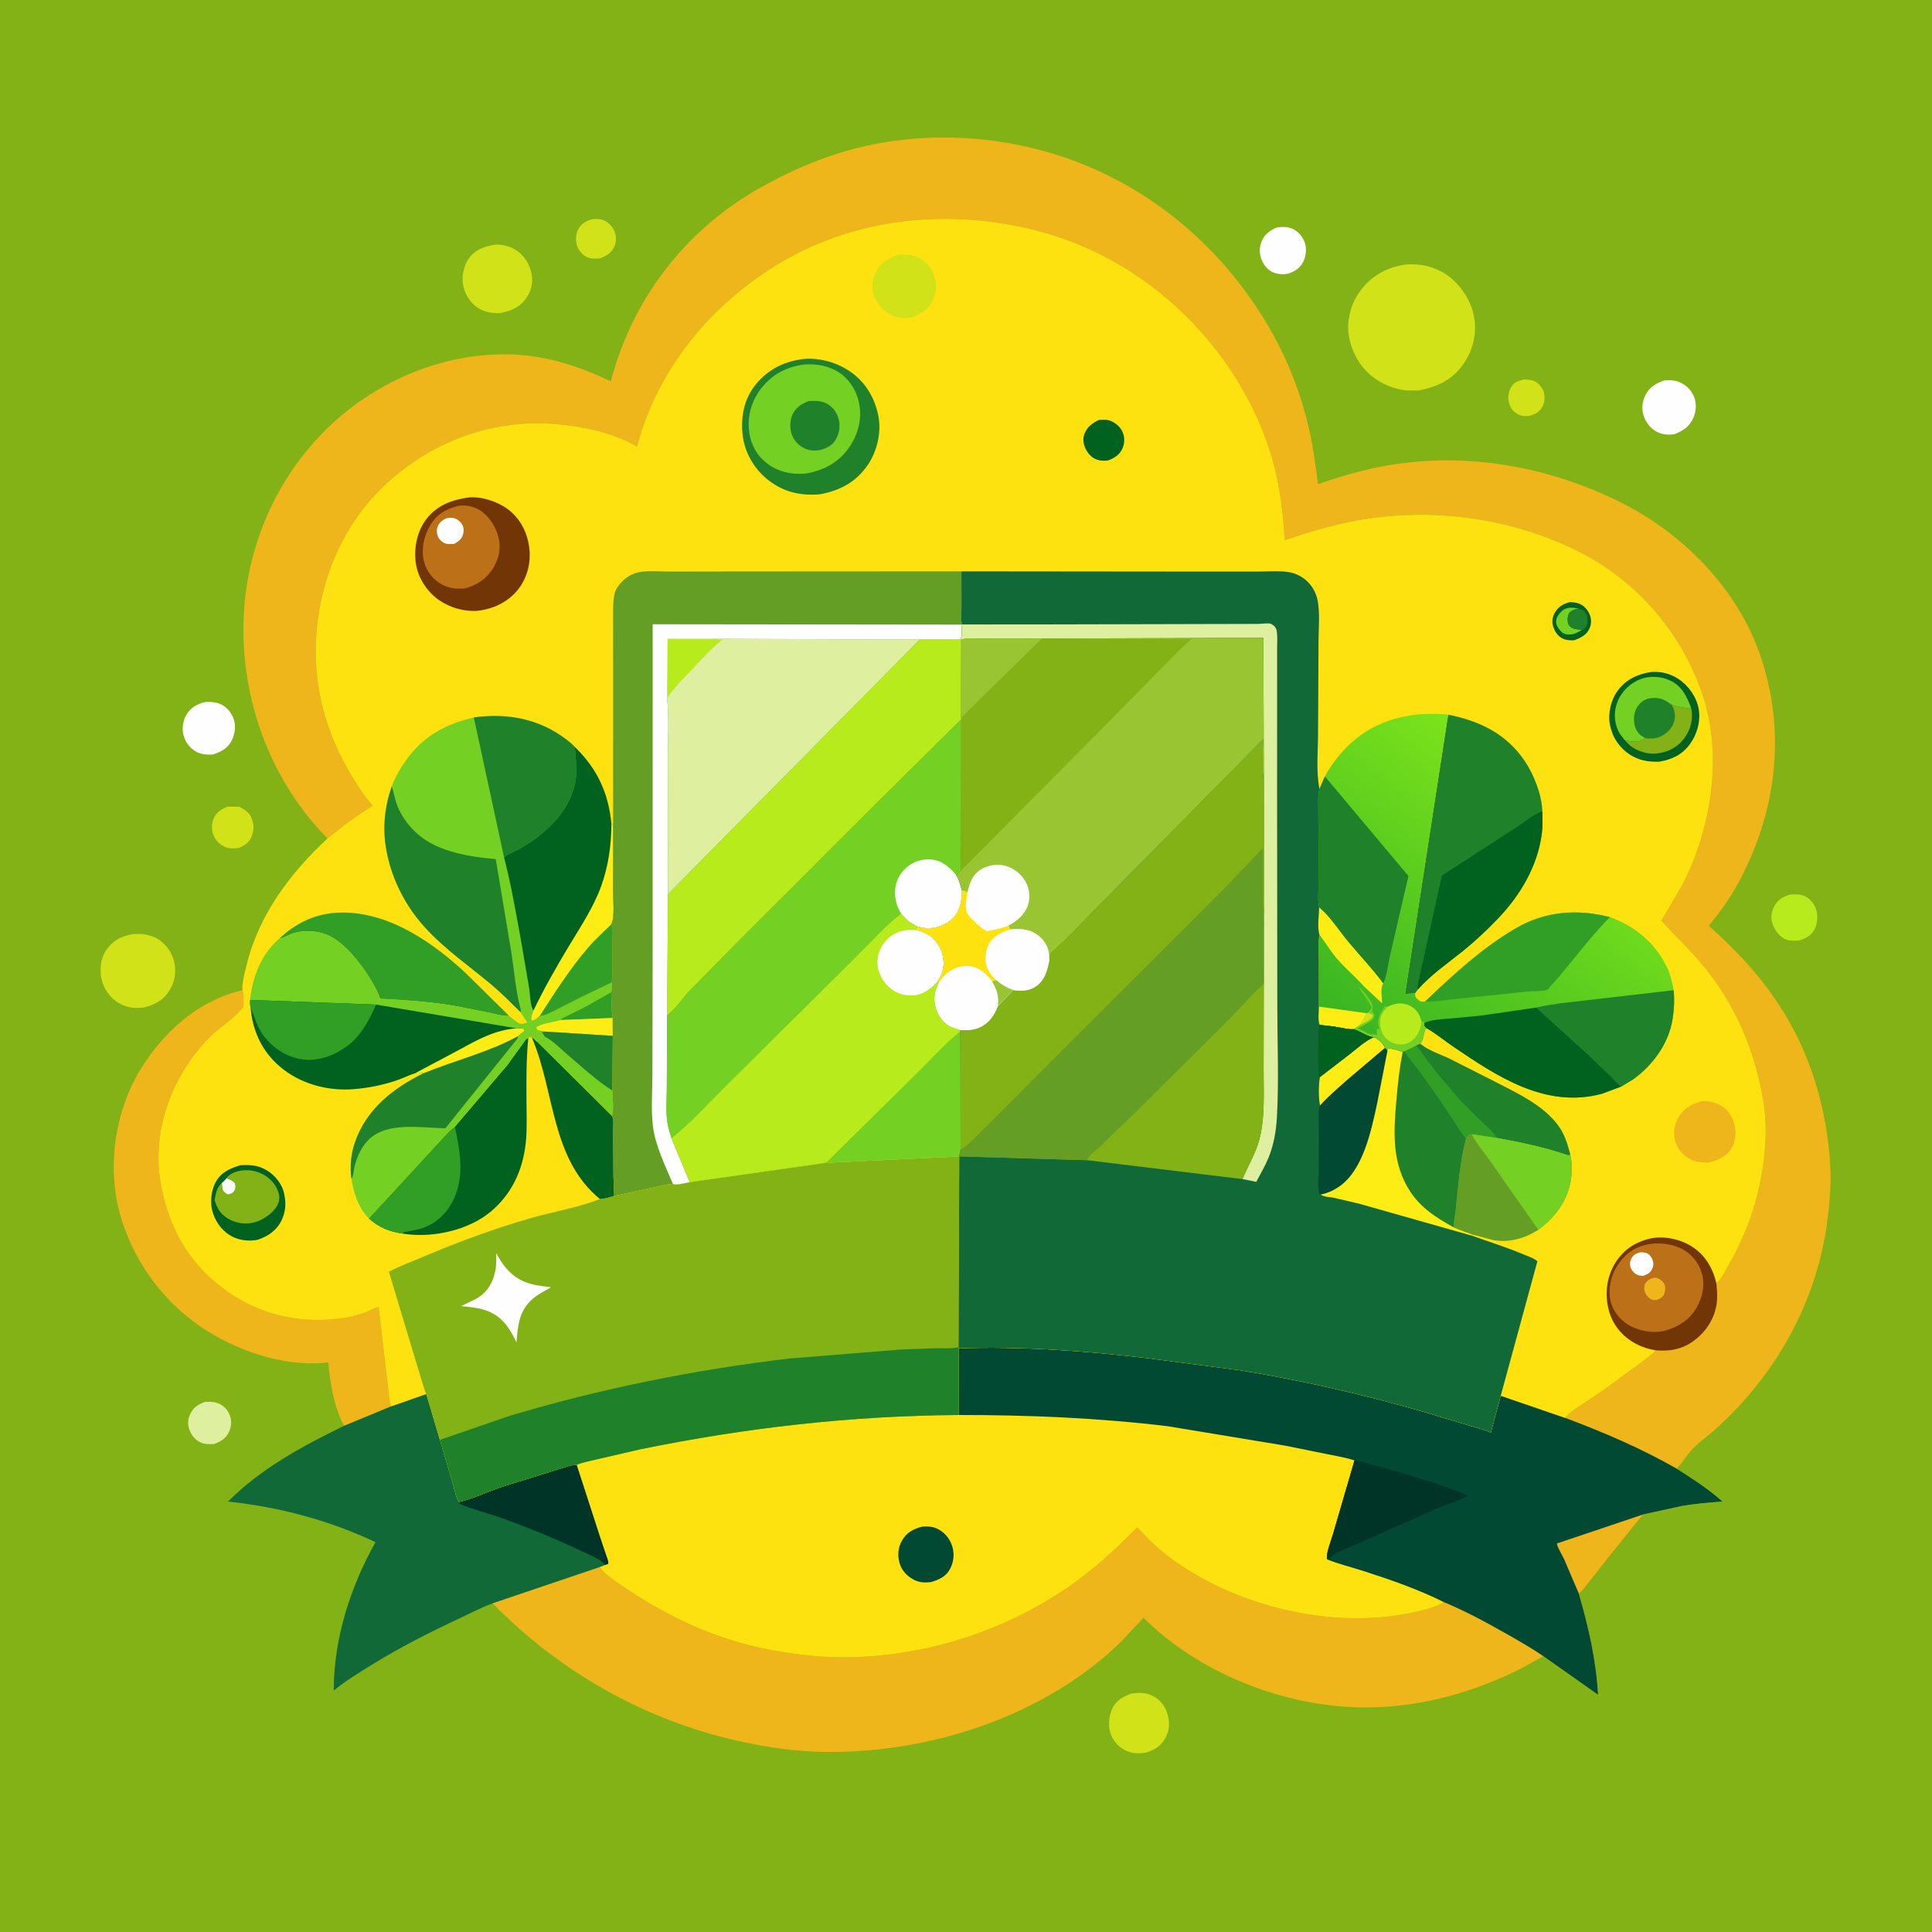 <svg version="1.1" xmlns="http://www.w3.org/2000/svg" style="display: block;" viewBox="0 0 2048 2048" width="1024" height="1024">
<defs>
	<linearGradient id="Gradient1" gradientUnits="userSpaceOnUse" x1="1653.78" y1="847.987" x2="1455.92" y2="1110.63">
		<stop class="stop0" offset="0" stop-opacity="1" stop-color="rgb(124,227,27)"/>
		<stop class="stop1" offset="1" stop-opacity="1" stop-color="rgb(57,181,34)"/>
	</linearGradient>
</defs>
<path transform="translate(0,0)" fill="rgb(131,178,23)" d="M -0 -0 L 2048 0 L 2048 2048 L -0 2048 L -0 -0 z"/>
<path transform="translate(0,0)" fill="rgb(210,226,25)" d="M 1615.81 402.161 L 1616.51 402.236 C 1619.66 402.513 1623.14 402.596 1626.1 403.81 C 1630.37 405.567 1634.79 410.482 1636.27 414.841 C 1637.84 419.47 1637.56 426.472 1635.24 430.77 C 1632.02 436.723 1627.29 439.125 1621.03 440.982 C 1617.32 441.009 1613.4 441.289 1610 439.587 C 1604.82 436.994 1601.24 433.206 1599.71 427.493 C 1598.23 421.978 1598.79 415.519 1601.73 410.562 C 1605.03 404.978 1609.87 403.572 1615.81 402.161 z"/>
<path transform="translate(0,0)" fill="rgb(210,226,25)" d="M 628.719 232.171 C 632.477 231.935 636.75 232.251 640.27 233.657 C 645.278 235.658 649.341 240.327 651.343 245.241 C 653.442 250.392 653.517 256.047 651.272 261.166 C 648.178 268.221 642.57 271.439 635.618 273.947 C 630.738 274.136 626.365 274.554 621.822 272.363 C 616.703 269.894 612.352 263.978 611.127 258.445 C 609.999 253.348 610.643 246.678 613.426 242.188 C 617.129 236.214 622.059 233.819 628.719 232.171 z"/>
<path transform="translate(0,0)" fill="rgb(210,226,25)" d="M 241.052 855.122 L 253.579 855.119 C 258.634 857.878 263.617 860.678 266.179 866.135 C 269.51 873.229 269.521 879.95 266.54 887.168 C 264.036 893.229 258.843 896.399 253.122 898.892 C 249.593 899.235 244.265 899.764 240.876 898.651 C 235.084 896.749 229.988 892.796 227.257 887.283 L 226.729 886.164 L 225.737 884.113 C 224.025 879.656 224.548 872.083 226.421 867.801 C 229.429 860.927 234.42 857.896 241.052 855.122 z"/>
<path transform="translate(0,0)" fill="rgb(222,240,159)" d="M 217.421 1486.08 C 222.038 1485.86 226.684 1485.87 231.084 1487.51 C 236.636 1489.58 240.776 1493.87 243.163 1499.21 C 245.791 1505.09 245.468 1511.4 243.021 1517.24 C 239.862 1524.79 234.184 1527.89 226.913 1530.73 C 221.767 1530.97 217.328 1531.19 212.5 1528.96 C 207.093 1526.47 202.672 1521.23 200.768 1515.61 C 198.686 1509.46 199.033 1504.31 201.902 1498.47 C 205.32 1491.52 210.326 1488.55 217.421 1486.08 z"/>
<path transform="translate(0,0)" fill="rgb(184,235,27)" d="M 1897.55 948.222 C 1903 947.946 1908.24 947.608 1913.33 950.023 C 1918.89 952.662 1923.22 958.127 1925.11 963.908 C 1927.32 970.689 1926.75 979.412 1923.24 985.671 C 1919.7 991.994 1913.75 994.933 1907.16 996.98 C 1902.92 997.117 1897.63 997.645 1893.61 996.098 C 1886.8 993.474 1881.78 986.742 1879.21 980.133 C 1876.92 974.224 1877.59 967.12 1880.37 961.5 C 1884.13 953.886 1889.77 950.644 1897.55 948.222 z"/>
<path transform="translate(0,0)" fill="rgb(254,254,254)" d="M 1353.01 241.237 C 1358.53 240.386 1364.23 240.123 1369.5 242.271 C 1375.7 244.794 1380.47 250.343 1382.88 256.5 C 1385.41 262.947 1384.48 271.419 1381.47 277.566 C 1378.16 284.32 1372.32 287.651 1365.55 290.172 C 1361 290.962 1356.35 290.919 1351.9 289.536 C 1345.92 287.677 1341.61 283.663 1338.7 278.204 C 1335.25 271.756 1334.41 264.331 1336.81 257.382 C 1339.7 248.975 1345.23 244.911 1353.01 241.237 z"/>
<path transform="translate(0,0)" fill="rgb(254,254,254)" d="M 217.921 744.142 C 222.963 743.878 228.255 744.191 233 746.094 C 239.696 748.78 244.656 754.466 247.287 761.098 C 250.287 768.66 249.324 777.269 245.836 784.5 C 241.616 793.245 234.34 797.074 225.51 799.78 C 219.334 800.194 213.541 799.86 208 796.802 C 201.259 793.082 196.659 786.967 194.602 779.581 C 192.626 772.483 193.948 763.53 197.847 757.253 C 202.603 749.597 209.437 746.061 217.921 744.142 z"/>
<path transform="translate(0,0)" fill="rgb(254,254,254)" d="M 1764.57 403.158 C 1769.38 403.021 1773.92 402.824 1778.54 404.441 C 1786.11 407.086 1792.11 412.391 1795.4 419.746 C 1798.71 427.168 1798.16 435.651 1795 443 C 1791.04 452.211 1783.71 456.87 1774.78 460.336 C 1768.36 461.228 1762.41 460.705 1756.5 457.81 C 1749.68 454.469 1744.88 447.959 1742.38 440.917 C 1739.81 433.683 1740.85 425.821 1744.15 419 C 1748.37 410.26 1755.78 406.097 1764.57 403.158 z"/>
<path transform="translate(0,0)" fill="rgb(210,226,25)" d="M 1199.29 1795.25 C 1205.86 1794.33 1212.64 1794.05 1218.95 1796.44 C 1227.17 1799.54 1233.01 1805.32 1236.36 1813.42 C 1239.21 1820.32 1240.45 1830.19 1237.53 1837.3 L 1237.01 1838.5 L 1235.43 1842.21 C 1231.1 1850.4 1223.63 1855.37 1214.92 1857.78 C 1207.77 1858.97 1201.28 1858.97 1194.51 1856.15 C 1187.17 1853.08 1180.87 1846.84 1177.92 1839.46 C 1174.3 1830.39 1175.15 1819.43 1179.3 1810.72 C 1183.35 1802.2 1190.94 1798.41 1199.29 1795.25 z"/>
<path transform="translate(0,0)" fill="rgb(210,226,25)" d="M 525.038 259.313 C 533.325 258.99 541.489 261.288 548.344 265.967 C 556.27 271.379 561.773 281.145 563.556 290.474 C 565.343 299.822 563.04 308.771 557.5 316.44 C 550.406 326.26 541.065 329.903 529.649 331.911 C 521.086 332.168 512.624 330.687 505.5 325.627 C 497.565 319.992 492.311 310.771 490.784 301.241 C 489.322 292.118 491.782 280.922 497.32 273.5 C 504.201 264.279 514.15 260.985 525.038 259.313 z"/>
<path transform="translate(0,0)" fill="rgb(210,226,25)" d="M 139.878 990.261 C 144.517 990.062 149.256 989.648 153.836 990.584 L 155 990.842 C 158.462 991.573 161.815 992.543 165 994.126 C 174.16 998.678 181.326 1007.86 184.114 1017.64 C 187.191 1028.45 185.767 1039.85 179.946 1049.5 C 173.826 1059.65 164.753 1064.84 153.639 1067.77 C 143.74 1069.37 134.375 1068.46 125.664 1063.14 C 116.443 1057.52 109.774 1048.06 107.511 1037.5 C 105.462 1027.94 106.664 1016.07 112.176 1007.75 C 119.159 997.215 127.879 992.794 139.878 990.261 z"/>
<path transform="translate(0,0)" fill="rgb(210,226,25)" d="M 1490.73 280.378 C 1505.6 279.246 1520.05 282.454 1532.57 290.688 C 1547.29 300.377 1559.05 317.6 1562.4 334.878 C 1565.84 352.585 1561.83 370.387 1551.71 385.258 C 1539.87 402.636 1523.76 410.046 1503.58 413.939 L 1490.39 413.845 C 1472.21 411.77 1454.71 402.328 1443.5 387.794 C 1433.58 374.929 1427.21 355.831 1429.56 339.612 L 1429.81 338 C 1431.44 326.515 1435.8 316.331 1442.9 307.108 C 1455 291.382 1471.27 282.891 1490.73 280.378 z"/>
<path transform="translate(0,0)" fill="rgb(239,182,28)" d="M 257.005 1049.65 L 257.481 1051.08 C 258.901 1055.72 257.981 1062.47 257.902 1067.36 C 248.332 1080.08 232.509 1088.85 221.256 1100.42 C 183.605 1139.13 161.52 1195.58 169.678 1249.79 C 176.229 1293.32 194.942 1331.4 229 1359.9 C 263.681 1388.93 306.159 1402.29 351.301 1398.6 C 363.027 1397.64 374.947 1395.51 386.08 1391.65 C 389.848 1390.34 398.042 1385.39 401.437 1385.7 L 409.694 1457 L 412.304 1478.65 C 412.818 1482.66 412.905 1487.11 414.729 1490.75 L 364.817 1511.38 C 354.088 1492.5 349.943 1465.7 347.995 1444.3 C 304.458 1449.14 258.576 1434.52 221.698 1412.13 C 174.045 1383.2 138.385 1334.3 125.444 1280.09 C 114.029 1232.28 122.982 1175.81 148.798 1133.86 C 173.644 1093.5 210.027 1060.63 257.005 1049.65 z"/>
<path transform="translate(0,0)" fill="rgb(17,105,56)" d="M 451.894 1477.67 L 466.339 1526.29 L 480.667 1574.74 C 481.96 1579.15 483.596 1589.22 486.927 1592.09 C 501.496 1588.44 515.843 1581.85 530.007 1576.76 L 590.633 1557.86 C 597.148 1556.05 604.651 1552.7 611.404 1552.81 L 636.1 1629.01 L 642.518 1648.11 C 643.559 1651.25 645.229 1654.48 644.824 1657.79 C 643.743 1658.21 642.47 1658.83 641.344 1659.06 L 635.904 1661.2 L 522.261 1699.64 C 511.167 1703.52 500.005 1709.49 489.318 1714.47 C 456.628 1729.69 424.376 1746.02 393.689 1765 C 380.07 1773.43 366.186 1781.87 353.789 1792.05 C 353.765 1736.95 371.362 1682.47 397.991 1634.76 C 348.986 1611.54 295.52 1597.35 241.704 1591.73 C 276.289 1556.85 321.044 1532.68 364.817 1511.38 L 414.729 1490.75 L 451.894 1477.67 z"/>
<path transform="translate(0,0)" fill="rgb(0,52,39)" d="M 486.927 1592.09 C 501.496 1588.44 515.843 1581.85 530.007 1576.76 L 590.633 1557.86 C 597.148 1556.05 604.651 1552.7 611.404 1552.81 L 636.1 1629.01 L 642.518 1648.11 C 643.559 1651.25 645.229 1654.48 644.824 1657.79 C 643.743 1658.21 642.47 1658.83 641.344 1659.06 C 638.689 1653.68 625.119 1648.39 619.46 1645.67 C 591.021 1632.01 561.736 1619.86 532.015 1609.28 C 517.215 1604.01 501.389 1600.24 486.974 1594.14 L 486.927 1592.09 z"/>
<path transform="translate(0,0)" fill="rgb(239,182,28)" d="M 635.904 1661.2 C 641.778 1669.79 653.684 1676.93 662.262 1682.82 C 707.909 1714.18 760.226 1738.23 814.863 1748.56 C 839.836 1753.28 865.038 1756.6 890.5 1756.77 C 976.221 1757.35 1061.67 1730.81 1132.27 1682.39 C 1159.55 1663.68 1182.49 1642.49 1205.54 1618.96 C 1213.36 1627.39 1221.13 1635.71 1230 1643.07 C 1283.09 1687.12 1358.37 1712.65 1426.84 1715.25 C 1452.66 1716.24 1478.2 1714.01 1503.34 1708 C 1512.65 1705.77 1522.27 1703.63 1530.31 1698.23 C 1552.39 1707.38 1573.91 1718.89 1594.66 1730.66 C 1608.59 1738.56 1622.79 1746.56 1636.02 1755.6 C 1624.04 1762.16 1612.65 1768.9 1600.16 1774.65 C 1552 1796.8 1500.48 1809.95 1447.33 1809.96 C 1363.26 1809.98 1271.79 1774.43 1212.14 1714.85 L 1189.37 1739.31 C 1108.17 1818.93 987.202 1858.35 875.056 1857.12 C 843.759 1856.78 812.746 1852.23 782.231 1845.4 C 683.281 1823.26 593.071 1772.1 522.261 1699.64 L 635.904 1661.2 z"/>
<path transform="translate(0,0)" fill="rgb(239,182,28)" d="M 347.267 888.782 C 289.289 830.522 257.737 748.165 257.991 666.449 C 258.234 587.916 289.011 511.678 344.743 456.21 C 394.876 406.315 464.448 375.406 535.418 375.589 C 575.577 375.693 611.597 387.195 647.47 404.175 C 670.18 317.953 724.845 245.805 802.384 201.033 C 835.217 182.075 871.012 166.444 907.827 157.076 C 971.634 140.84 1041.65 142.446 1105.05 159.716 C 1209.01 188.034 1294.59 257.768 1347.63 351.193 C 1366.05 383.63 1379.69 419.646 1387.94 456 C 1392.24 474.952 1394.6 493.909 1397.13 513.138 C 1420.92 505.109 1445.42 497.738 1470.2 493.479 C 1554.9 478.914 1640.71 494.247 1717.33 532.195 C 1783.61 565.02 1841.95 624.135 1866.06 694.984 C 1892.53 772.779 1884.21 853.168 1847.77 926.216 C 1837.68 946.453 1825.87 964.016 1811.3 981.329 C 1839.46 1006.23 1864.46 1032.82 1885.23 1064.32 C 1918.91 1115.39 1936.52 1174.41 1940.12 1235.22 C 1941.24 1254.1 1939.69 1273.26 1937.33 1292 C 1928.16 1364.99 1897 1430.37 1848.22 1485.2 C 1837.93 1496.77 1827.03 1507.56 1815.33 1517.71 C 1808.4 1523.71 1800.36 1529.4 1794.03 1536 C 1787.92 1542.38 1783.73 1550.49 1777.27 1556.76 C 1739.09 1535.01 1700.11 1518.35 1659.03 1502.93 C 1660.33 1498.62 1693.48 1477.87 1699 1474.07 L 1738.9 1444.79 C 1744.33 1440.53 1750.49 1436.52 1755.15 1431.42 C 1766.69 1432.36 1777.55 1431.31 1788.02 1425.93 C 1801.59 1418.95 1813.34 1405.5 1817.75 1390.79 L 1818.26 1389 C 1821.03 1379.58 1820.53 1369.86 1819.39 1360.22 L 1820.37 1359.4 C 1825.68 1354.51 1829.52 1345.89 1833.14 1339.59 C 1856.92 1298.26 1869.92 1252.32 1871.63 1204.68 C 1872.39 1183.61 1869.11 1162.37 1864.07 1141.97 C 1853.66 1099.76 1835.21 1060.51 1807.82 1026.5 C 1793.36 1008.55 1776.69 992.96 1761.11 976.063 L 1783.87 937.056 C 1814.02 877.978 1826.32 801.57 1805.11 737.5 C 1783.11 671.063 1735.55 615.731 1673 584.458 C 1598.88 547.401 1512.15 536.75 1431 553.14 C 1407.53 557.879 1384.77 564.962 1362.09 572.508 C 1360.35 549.417 1358.03 526.129 1352.97 503.5 C 1345.66 470.798 1332.8 439.643 1315.93 410.73 C 1268.8 329.949 1191.16 268.555 1100.24 244.799 C 1009.12 220.993 910.536 229.574 828.57 277.708 C 755.081 320.864 696.902 390.414 675.227 473.616 C 650.943 458.406 615.614 451.621 587.5 449.406 C 523.989 444.4 462.689 466.23 414.802 507.973 C 366.091 550.434 339.452 610.402 335.2 674.233 C 331.798 725.297 344.534 774.113 370.212 818.121 C 377.636 830.845 385.444 843.034 395.149 854.141 C 378.09 864.521 362.665 876.054 347.267 888.782 z"/>
<path transform="translate(0,0)" fill="rgb(254,226,16)" d="M 875.667 1232.59 L 1016.85 1225.78 L 1016.07 1428.15 L 1016.18 1429.26 C 1082.78 1426.96 1149.88 1431.92 1216 1439.68 L 1314.58 1452.56 C 1379.89 1463.17 1444.3 1477.94 1507.88 1496.23 L 1557.94 1511.2 C 1565 1513.46 1573.28 1515.39 1579.99 1518.48 L 1580.28 1518.76 L 1590.84 1479.52 L 1659.03 1502.93 C 1700.11 1518.35 1739.09 1535.01 1777.27 1556.76 C 1794.1 1567.51 1810.98 1578.32 1825.89 1591.68 C 1811.28 1592.76 1796.78 1593.96 1782.33 1596.5 L 1741.86 1605.36 L 1705.81 1650.1 L 1685.6 1675.87 C 1681.91 1680.46 1678.21 1685.64 1673.67 1689.42 C 1684.04 1725.36 1691.87 1759.12 1694.03 1796.58 L 1636.02 1755.6 C 1622.79 1746.56 1608.59 1738.56 1594.66 1730.66 C 1573.91 1718.89 1552.39 1707.38 1530.31 1698.23 C 1522.27 1703.63 1512.65 1705.77 1503.34 1708 C 1478.2 1714.01 1452.66 1716.24 1426.84 1715.25 C 1358.37 1712.65 1283.09 1687.12 1230 1643.07 C 1221.13 1635.71 1213.36 1627.39 1205.54 1618.96 C 1182.49 1642.49 1159.55 1663.68 1132.27 1682.39 C 1061.67 1730.81 976.221 1757.35 890.5 1756.77 C 865.038 1756.6 839.836 1753.28 814.863 1748.56 C 760.226 1738.23 707.909 1714.18 662.262 1682.82 C 653.684 1676.93 641.778 1669.79 635.904 1661.2 L 641.344 1659.06 C 642.47 1658.83 643.743 1658.21 644.824 1657.79 C 645.229 1654.48 643.559 1651.25 642.518 1648.11 L 636.1 1629.01 L 611.404 1552.81 C 604.651 1552.7 597.148 1556.05 590.633 1557.86 L 530.007 1576.76 C 515.843 1581.85 501.496 1588.44 486.927 1592.09 C 483.596 1589.22 481.96 1579.15 480.667 1574.74 L 466.339 1526.29 L 451.894 1477.67 C 450.135 1474.88 449.238 1470.68 448.184 1467.53 L 440.536 1442.4 L 412.117 1348.05 C 424.024 1341.85 437.112 1337 449.474 1331.77 C 486.664 1316.03 524.361 1302.09 563.222 1291 C 586.677 1284.31 612.244 1280.15 634.887 1271.3 L 635.805 1270.94 C 640.495 1270.95 646.514 1269 651.017 1267.66 L 690.176 1259.29 C 697.696 1257.72 705.595 1255.39 713.243 1254.84 C 716.343 1256.79 727.206 1253.81 731.153 1253.14 L 875.667 1232.59 z"/>
<path transform="translate(0,0)" fill="rgb(1,73,50)" d="M 977.556 1618.28 C 982.937 1617.9 988.077 1618.02 993.079 1620.29 C 1000.85 1623.82 1006.65 1630.66 1009.29 1638.75 C 1012.01 1647.09 1011.09 1655.89 1006.85 1663.57 C 1002.5 1671.45 994.942 1674.73 986.762 1677.1 C 980.53 1677.87 974.812 1677.64 969.093 1674.77 C 961.793 1671.11 955.773 1664.89 953.558 1656.88 C 951.271 1648.62 951.873 1640.49 956.191 1633 C 961.258 1624.21 968.175 1620.83 977.556 1618.28 z"/>
<path transform="translate(0,0)" fill="rgb(1,73,50)" d="M 1016.18 1429.26 C 1082.78 1426.96 1149.88 1431.92 1216 1439.68 L 1314.58 1452.56 C 1379.89 1463.17 1444.3 1477.94 1507.88 1496.23 L 1557.94 1511.2 C 1565 1513.46 1573.28 1515.39 1579.99 1518.48 L 1580.28 1518.76 L 1590.84 1479.52 L 1659.03 1502.93 C 1700.11 1518.35 1739.09 1535.01 1777.27 1556.76 C 1794.1 1567.51 1810.98 1578.32 1825.89 1591.68 C 1811.28 1592.76 1796.78 1593.96 1782.33 1596.5 L 1741.86 1605.36 L 1705.81 1650.1 L 1685.6 1675.87 C 1681.91 1680.46 1678.21 1685.64 1673.67 1689.42 C 1684.04 1725.36 1691.87 1759.12 1694.03 1796.58 L 1636.02 1755.6 C 1622.79 1746.56 1608.59 1738.56 1594.66 1730.66 C 1573.91 1718.89 1552.39 1707.38 1530.31 1698.23 C 1504.05 1685.01 1474.24 1674.65 1446.23 1665.65 C 1433.23 1661.47 1419.62 1658.03 1406.92 1653.13 C 1404.84 1648.52 1411.41 1631.78 1412.91 1626.62 L 1435.82 1548.06 C 1426.85 1545.15 1417.22 1543.6 1408 1541.69 L 1362.24 1532.44 L 1237.83 1511.85 C 1164.07 1502.99 1090.54 1499.92 1016.31 1499.96 L 1016.18 1429.26 z"/>
<path transform="translate(0,0)" fill="rgb(239,182,28)" d="M 1673.67 1689.42 L 1657.89 1652.51 C 1656.52 1649.57 1649.95 1638.44 1650.49 1636.09 L 1741.86 1605.36 L 1705.81 1650.1 L 1685.6 1675.87 C 1681.91 1680.46 1678.21 1685.64 1673.67 1689.42 z"/>
<path transform="translate(0,0)" fill="rgb(0,52,39)" d="M 1435.82 1548.06 C 1444.62 1549.35 1453.39 1552.51 1462 1554.77 C 1493.44 1563.01 1526.1 1573.19 1556.28 1585.25 C 1546.34 1591.02 1534.3 1594.42 1523.66 1598.86 L 1437.45 1637.18 C 1429.31 1640.96 1416.12 1644.86 1409.98 1651.19 C 1409.01 1652.2 1408.21 1652.64 1406.92 1653.13 C 1404.84 1648.52 1411.41 1631.78 1412.91 1626.62 L 1435.82 1548.06 z"/>
<path transform="translate(0,0)" fill="rgb(131,178,23)" d="M 875.667 1232.59 L 1016.85 1225.78 L 1016.07 1428.15 L 1016.18 1429.26 L 1016.31 1499.96 C 902.346 1500.7 790.378 1513.5 678.769 1536.31 L 630.336 1547.49 C 624.301 1549.07 617.01 1550.2 611.404 1552.81 C 604.651 1552.7 597.148 1556.05 590.633 1557.86 L 530.007 1576.76 C 515.843 1581.85 501.496 1588.44 486.927 1592.09 C 483.596 1589.22 481.96 1579.15 480.667 1574.74 L 466.339 1526.29 L 451.894 1477.67 C 450.135 1474.88 449.238 1470.68 448.184 1467.53 L 440.536 1442.4 L 412.117 1348.05 C 424.024 1341.85 437.112 1337 449.474 1331.77 C 486.664 1316.03 524.361 1302.09 563.222 1291 C 586.677 1284.31 612.244 1280.15 634.887 1271.3 L 635.805 1270.94 C 640.495 1270.95 646.514 1269 651.017 1267.66 L 690.176 1259.29 C 697.696 1257.72 705.595 1255.39 713.243 1254.84 C 716.343 1256.79 727.206 1253.81 731.153 1253.14 L 875.667 1232.59 z"/>
<path transform="translate(0,0)" fill="rgb(254,254,254)" d="M 525.977 1328.41 C 528.954 1333.65 532.013 1338.92 535.882 1343.57 C 549.208 1359.57 563.856 1362.44 583.694 1364.38 C 582.897 1365.77 579.8 1366.98 578.376 1367.79 C 573.865 1370.37 569.253 1372.94 565.261 1376.3 C 550.226 1388.94 548.953 1404.77 547.491 1423.05 C 544.263 1416.38 540.977 1409.87 536.275 1404.1 C 523.059 1387.87 507.997 1386.47 488.82 1384.53 L 504.847 1376.72 C 514.923 1371.03 520.936 1362.55 523.965 1351.5 L 524.338 1350.08 C 526.375 1342.89 526.028 1335.83 525.977 1328.41 z"/>
<path transform="translate(0,0)" fill="rgb(31,129,42)" d="M 1016.07 1428.15 L 1016.18 1429.26 L 1016.31 1499.96 C 902.346 1500.7 790.378 1513.5 678.769 1536.31 L 630.336 1547.49 C 624.301 1549.07 617.01 1550.2 611.404 1552.81 C 604.651 1552.7 597.148 1556.05 590.633 1557.86 L 530.007 1576.76 C 515.843 1581.85 501.496 1588.44 486.927 1592.09 C 483.596 1589.22 481.96 1579.15 480.667 1574.74 L 466.339 1526.29 L 540.611 1500.72 C 637.625 1471.81 736.004 1452.02 836.5 1440.11 L 955.839 1430.48 L 990.983 1429.19 C 999.032 1429.06 1008.21 1429.86 1016.07 1428.15 z"/>
<path transform="translate(0,0)" fill="rgb(254,226,16)" d="M 347.267 888.782 C 362.665 876.054 378.09 864.521 395.149 854.141 C 385.444 843.034 377.636 830.845 370.212 818.121 C 344.534 774.113 331.798 725.297 335.2 674.233 C 339.452 610.402 366.091 550.434 414.802 507.973 C 462.689 466.23 523.989 444.4 587.5 449.406 C 615.614 451.621 650.943 458.406 675.227 473.616 C 696.902 390.414 755.081 320.864 828.57 277.708 C 910.536 229.574 1009.12 220.993 1100.24 244.799 C 1191.16 268.555 1268.8 329.949 1315.93 410.73 C 1332.8 439.643 1345.66 470.798 1352.97 503.5 C 1358.03 526.129 1360.35 549.417 1362.09 572.508 C 1384.77 564.962 1407.53 557.879 1431 553.14 C 1512.15 536.75 1598.88 547.401 1673 584.458 C 1735.55 615.731 1783.11 671.063 1805.11 737.5 C 1826.32 801.57 1814.02 877.978 1783.87 937.056 L 1761.11 976.063 C 1776.69 992.96 1793.36 1008.55 1807.82 1026.5 C 1835.21 1060.51 1853.66 1099.76 1864.07 1141.97 C 1869.11 1162.37 1872.39 1183.61 1871.63 1204.68 C 1869.92 1252.32 1856.92 1298.26 1833.14 1339.59 C 1829.52 1345.89 1825.68 1354.51 1820.37 1359.4 L 1819.39 1360.22 C 1820.53 1369.86 1821.03 1379.58 1818.26 1389 L 1817.75 1390.79 C 1813.34 1405.5 1801.59 1418.95 1788.02 1425.93 C 1777.55 1431.31 1766.69 1432.36 1755.15 1431.42 C 1750.49 1436.52 1744.33 1440.53 1738.9 1444.79 L 1699 1474.07 C 1693.48 1477.87 1660.33 1498.62 1659.03 1502.93 L 1590.84 1479.52 L 1580.28 1518.76 L 1579.99 1518.48 C 1573.28 1515.39 1565 1513.46 1557.94 1511.2 L 1507.88 1496.23 C 1444.3 1477.94 1379.89 1463.17 1314.58 1452.56 L 1216 1439.68 C 1149.88 1431.92 1082.78 1426.96 1016.18 1429.26 L 1016.07 1428.15 L 1016.85 1225.78 L 875.667 1232.59 L 731.153 1253.14 C 727.206 1253.81 716.343 1256.79 713.243 1254.84 C 705.595 1255.39 697.696 1257.72 690.176 1259.29 L 651.017 1267.66 C 646.514 1269 640.495 1270.95 635.805 1270.94 L 634.887 1271.3 C 612.244 1280.15 586.677 1284.31 563.222 1291 C 524.361 1302.09 486.664 1316.03 449.474 1331.77 C 437.112 1337 424.024 1341.85 412.117 1348.05 L 440.536 1442.4 L 448.184 1467.53 C 449.238 1470.68 450.135 1474.88 451.894 1477.67 L 414.729 1490.75 C 412.905 1487.11 412.818 1482.66 412.304 1478.65 L 409.694 1457 L 401.437 1385.7 C 398.042 1385.39 389.848 1390.34 386.08 1391.65 C 374.947 1395.51 363.027 1397.64 351.301 1398.6 C 306.159 1402.29 263.681 1388.93 229 1359.9 C 194.942 1331.4 176.229 1293.32 169.678 1249.79 C 161.52 1195.58 183.605 1139.13 221.256 1100.42 C 232.509 1088.85 248.332 1080.08 257.902 1067.36 C 257.981 1062.47 258.901 1055.72 257.481 1051.08 L 257.005 1049.65 L 256.945 1046.68 C 257.296 1038.88 259.598 1030.56 261.428 1022.95 C 274.124 970.137 308.006 925.026 347.267 888.782 z"/>
<path transform="translate(0,0)" fill="rgb(1,97,31)" d="M 1664.31 638.219 C 1667.68 638.467 1671.37 638.709 1674.5 640.106 C 1679.64 642.4 1683.29 646.768 1685.3 651.944 C 1687.2 656.828 1686.93 662.086 1684.63 666.819 C 1681.33 673.586 1675.39 676.139 1668.8 678.685 C 1664.6 679.071 1659.51 678.545 1655.73 676.5 C 1650.65 673.745 1647.74 668.723 1646.2 663.295 C 1644.85 658.522 1645.81 653.55 1648.26 649.299 C 1651.94 642.928 1657.37 639.991 1664.31 638.219 z"/>
<path transform="translate(0,0)" fill="rgb(116,209,36)" d="M 1676.94 667.72 C 1673.27 669.921 1669.82 672.104 1665.43 672.496 C 1662.13 672.793 1658.41 672.641 1655.82 670.316 C 1652.58 667.403 1649.37 663.082 1649.49 658.544 C 1649.62 654.09 1653.54 649.3 1656.88 646.761 C 1661.66 643.13 1667.75 644.11 1673.22 645.036 C 1668.96 646.15 1666.25 646.74 1663.23 650.071 C 1661.69 653.324 1661.27 658.232 1662.57 661.632 C 1663.35 663.66 1665.51 665.279 1667.5 666.012 C 1670.45 667.097 1673.83 667.389 1676.94 667.72 z"/>
<path transform="translate(0,0)" fill="rgb(31,129,42)" d="M 1673.22 645.036 C 1676.84 646.089 1679.77 647.479 1681.6 651 C 1683 653.686 1683.01 660.118 1681.91 663.013 C 1681.13 665.067 1679.87 666.551 1677.83 667.425 L 1676.94 667.72 C 1673.83 667.389 1670.45 667.097 1667.5 666.012 C 1665.51 665.279 1663.35 663.66 1662.57 661.632 C 1661.27 658.232 1661.69 653.324 1663.23 650.071 C 1666.25 646.74 1668.96 646.15 1673.22 645.036 z"/>
<path transform="translate(0,0)" fill="rgb(1,97,31)" d="M 1165.08 445.072 C 1168.31 444.949 1171.99 444.603 1175.14 445.419 C 1180.87 446.905 1186.79 451.586 1189.46 456.839 C 1192.27 462.361 1192.44 468.832 1190.2 474.542 C 1187.33 481.873 1181.8 485.278 1174.8 488.079 C 1171.37 488.565 1167.06 488.552 1163.72 487.536 C 1157.76 485.722 1153.54 481.402 1150.85 475.954 C 1148.32 470.848 1147.54 465.035 1149.69 459.608 C 1152.65 452.147 1158.15 448.368 1165.08 445.072 z"/>
<path transform="translate(0,0)" fill="rgb(239,182,28)" d="M 1804.75 1167.14 C 1812.48 1167.03 1820.31 1169.03 1826.67 1173.53 C 1833.39 1178.27 1837.57 1186.35 1839.01 1194.34 L 1839.2 1195.5 C 1839.84 1199.07 1840.01 1201.91 1839.41 1205.52 L 1839.14 1207 C 1838.51 1210.6 1837.61 1213.81 1835.69 1216.97 C 1830.02 1226.34 1820.83 1230.02 1810.76 1232.5 C 1802.95 1232.39 1796.89 1231.89 1790 1227.83 C 1782.64 1223.49 1777.34 1216.48 1775.34 1208.16 C 1773.33 1199.78 1775.44 1190.08 1780.13 1182.93 C 1786.09 1173.87 1794.55 1169.58 1804.75 1167.14 z"/>
<path transform="translate(0,0)" fill="rgb(210,226,25)" d="M 951.291 270.203 C 958.761 269.414 965.626 269.544 972.609 272.652 C 981.189 276.471 987.332 283.325 990.499 292.187 C 993.625 300.935 992.251 311.108 988.36 319.34 C 983.917 328.739 975.205 333.254 965.876 336.517 C 962.143 337.074 958.307 337.087 954.547 336.769 C 945.643 336.017 937.31 330.183 931.936 323.313 C 926.135 315.895 923.803 307.83 925.192 298.5 C 926.352 290.708 931.273 282.211 937.539 277.45 L 938.643 276.635 C 942.668 273.589 946.626 271.983 951.291 270.203 z"/>
<path transform="translate(0,0)" fill="rgb(1,97,31)" d="M 254.952 1235.17 C 265.535 1234.59 274.035 1235.17 283.357 1240.89 C 291.64 1245.96 299.079 1255.29 301.108 1264.9 L 301.424 1266.5 C 303.517 1276.53 302.613 1285.7 297.769 1294.97 C 292.601 1304.85 283.378 1310.78 273.088 1314.23 C 264.973 1315.84 255.83 1315.14 248.243 1311.78 C 237.366 1306.96 229.738 1297.64 225.917 1286.51 C 222.378 1276.2 223.409 1263.11 228.4 1253.5 C 234.043 1242.63 243.923 1238.43 254.952 1235.17 z"/>
<path transform="translate(0,0)" fill="rgb(131,178,23)" d="M 239.945 1249.24 L 240.575 1248.21 C 244.624 1243.04 252.995 1240.83 259.252 1240.49 C 269.169 1239.95 279.438 1243.59 286.68 1250.5 C 291.654 1255.25 296.469 1263.46 296.071 1270.53 C 295.711 1276.92 291.358 1282.51 286.64 1286.47 C 277.993 1293.73 268.284 1297.86 256.851 1296.79 C 248.599 1296.02 238.986 1291.63 233.788 1285.09 C 230.674 1281.17 229.073 1277.13 227.49 1272.42 C 228.86 1264.83 229.405 1259.48 235.16 1253.87 C 237.081 1252.89 238.503 1250.84 239.945 1249.24 z"/>
<path transform="translate(0,0)" fill="rgb(254,254,254)" d="M 239.945 1249.24 C 243.744 1250.55 246.435 1251.28 248.985 1254.5 C 249.612 1257.46 249.922 1259.42 248.288 1262.17 C 246.705 1264.84 244.806 1265.31 242 1266.06 C 238.831 1265.16 238.34 1263.97 236.261 1261.5 L 235.16 1253.87 C 237.081 1252.89 238.503 1250.84 239.945 1249.24 z"/>
<path transform="translate(0,0)" fill="rgb(1,97,31)" d="M 563.872 1100.09 C 566.805 1100.57 567.447 1103.73 569.304 1104.05 L 648.746 1182.93 C 650.987 1186.73 649.966 1193.97 649.987 1198.34 L 650.25 1246.5 L 651.017 1267.66 C 646.514 1269 640.495 1270.95 635.805 1270.94 C 583.76 1228.11 588.429 1157.56 563.872 1100.09 z"/>
<path transform="translate(0,0)" fill="rgb(1,97,31)" d="M 1750.62 712.284 C 1761 711.591 1770.64 714.075 1779.33 719.79 C 1790.04 726.838 1798.5 738.966 1800.7 751.656 C 1802.9 764.375 1799.06 778.258 1791.53 788.604 C 1783.22 800.032 1772.45 805.172 1758.73 807.436 C 1749.1 807.622 1740.57 806.746 1731.84 802.297 C 1720.86 796.709 1711.87 786.403 1708.26 774.596 L 1707.79 773 L 1706.56 768.322 C 1704.32 756.184 1707.6 741.691 1715.03 731.854 C 1724.03 719.938 1736.11 714.468 1750.62 712.284 z"/>
<path transform="translate(0,0)" fill="rgb(131,178,23)" d="M 1772.14 747.234 C 1778.78 748.578 1786.09 751.101 1792.84 751.027 C 1794.84 762.291 1792.44 772.827 1785.72 782.199 C 1778.81 791.83 1768.72 797.113 1757.09 798.669 C 1747.69 799.928 1736.11 796.71 1728.65 790.882 C 1726.24 788.998 1724.16 786.654 1722.13 784.381 L 1725.1 785.118 C 1732.57 786.814 1737.55 786.458 1744 782.418 C 1749.98 783.067 1755.5 783.055 1761.02 780.247 C 1767.18 777.116 1772.33 772.053 1774.41 765.357 C 1776.44 758.831 1775.29 753.159 1772.14 747.234 z"/>
<path transform="translate(0,0)" fill="rgb(116,209,36)" d="M 1722.13 784.381 L 1719.84 781.5 C 1718.18 779.385 1716.62 777.355 1715.49 774.893 C 1710.82 764.732 1710.56 754.058 1714.68 743.664 C 1718.86 733.113 1727.93 724.236 1738.5 720.092 C 1748.92 716.01 1761 716.826 1770.97 721.615 C 1783.12 727.444 1788.57 739.053 1792.84 751.027 C 1786.09 751.101 1778.78 748.578 1772.14 747.234 C 1775.29 753.159 1776.44 758.831 1774.41 765.357 C 1772.33 772.053 1767.18 777.116 1761.02 780.247 C 1755.5 783.055 1749.98 783.067 1744 782.418 C 1737.55 786.458 1732.57 786.814 1725.1 785.118 L 1722.13 784.381 z"/>
<path transform="translate(0,0)" fill="rgb(31,129,42)" d="M 1744 782.418 L 1740.26 780.25 C 1735.97 777.319 1733.42 772.413 1732.5 767.379 C 1731.25 760.571 1732.5 753.248 1736.78 747.674 C 1740.15 743.29 1744.93 740.518 1750.43 740 C 1759.43 739.151 1765.29 741.608 1772.14 747.234 C 1775.29 753.159 1776.44 758.831 1774.41 765.357 C 1772.33 772.053 1767.18 777.116 1761.02 780.247 C 1755.5 783.055 1749.98 783.067 1744 782.418 z"/>
<path transform="translate(0,0)" fill="rgb(31,129,42)" d="M 1505.52 1106.18 C 1513.7 1113.56 1527.12 1117.62 1537.11 1122.46 L 1585.31 1146.87 C 1608.69 1158.91 1636.54 1171.81 1652.29 1193.73 C 1658.82 1202.82 1661.9 1213.45 1664.67 1224.14 C 1664.1 1224.33 1663.55 1224.67 1662.95 1224.71 C 1661.95 1224.78 1658.98 1223.57 1657.98 1223.28 L 1641.75 1218.36 C 1623.66 1213.4 1605.31 1209.67 1586.85 1206.35 L 1560.13 1202.29 C 1556.42 1203.28 1556.04 1203.54 1553.87 1206.79 C 1548.94 1201.8 1545.38 1195.11 1541.56 1189.23 L 1521.3 1159.19 L 1501 1131.2 C 1497.71 1126.81 1493.33 1122.41 1490.72 1117.62 C 1489.99 1116.29 1489.26 1115.57 1488.15 1114.56 C 1492.74 1112.32 1497.18 1110.57 1501.57 1107.86 L 1505.52 1106.18 z"/>
<path transform="translate(0,0)" fill="rgb(49,159,37)" d="M 1488.15 1114.56 C 1492.74 1112.32 1497.18 1110.57 1501.57 1107.86 C 1502.62 1110.69 1503.69 1111.69 1505.75 1113.7 C 1507.12 1115.04 1506.04 1113.92 1507.01 1115.99 L 1509.75 1119.47 C 1510.88 1120.82 1511.57 1122.09 1512.55 1123.5 L 1514.58 1126 L 1522.92 1137.07 L 1549.53 1168.13 L 1572.07 1190.39 C 1577.5 1195.47 1583.15 1199.77 1586.85 1206.35 L 1560.13 1202.29 C 1556.42 1203.28 1556.04 1203.54 1553.87 1206.79 C 1548.94 1201.8 1545.38 1195.11 1541.56 1189.23 L 1521.3 1159.19 L 1501 1131.2 C 1497.71 1126.81 1493.33 1122.41 1490.72 1117.62 C 1489.99 1116.29 1489.26 1115.57 1488.15 1114.56 z"/>
<path transform="translate(0,0)" fill="rgb(49,159,37)" d="M 296.271 994.702 C 316.654 975.916 339.182 966.388 367.347 967.391 C 416.004 969.124 460.426 1000.24 494.754 1032.56 L 539.752 1076.97 C 532.613 1077.3 525.389 1075.03 518.433 1073.58 L 483.074 1066.55 C 467.294 1063.72 450.706 1062 434.709 1060.78 L 411.389 1059.17 C 410.522 1059.13 403.438 1059.05 403.094 1058.75 C 402.716 1058.43 401.577 1055.07 401.29 1054.39 C 399.765 1050.83 397.999 1047.42 396.137 1044.03 C 386.683 1026.78 370.226 1005.02 353.457 994.466 C 341.102 986.688 324.058 985.269 310.227 989.609 C 306.028 990.926 301.75 993.979 297.535 994.624 L 296.271 994.702 z"/>
<path transform="translate(0,0)" fill="rgb(100,158,36)" d="M 1560.13 1202.29 L 1586.85 1206.35 C 1605.31 1209.67 1623.66 1213.4 1641.75 1218.36 L 1657.98 1223.28 C 1658.98 1223.57 1661.95 1224.78 1662.95 1224.71 C 1663.55 1224.67 1664.1 1224.33 1664.67 1224.14 C 1668.62 1243.23 1664.59 1264 1653.62 1280.18 C 1647.53 1289.16 1639.41 1297.21 1630.7 1303.63 C 1616.5 1312.81 1599.05 1317.88 1582.16 1314.37 L 1561.31 1308.76 C 1554.38 1306.17 1547.4 1304.21 1540.74 1300.91 C 1540.71 1294.89 1542.31 1288.07 1542.95 1282 C 1545.52 1257.4 1547.47 1230.68 1553.87 1206.79 C 1556.04 1203.54 1556.42 1203.28 1560.13 1202.29 z"/>
<path transform="translate(0,0)" fill="rgb(116,209,36)" d="M 1560.13 1202.29 L 1586.85 1206.35 C 1605.31 1209.67 1623.66 1213.4 1641.75 1218.36 L 1657.98 1223.28 C 1658.98 1223.57 1661.95 1224.78 1662.95 1224.71 C 1663.55 1224.67 1664.1 1224.33 1664.67 1224.14 C 1668.62 1243.23 1664.59 1264 1653.62 1280.18 C 1647.53 1289.16 1639.41 1297.21 1630.7 1303.63 L 1579.84 1231.02 C 1573.37 1221.88 1565.06 1212.28 1560.13 1202.29 z"/>
<path transform="translate(0,0)" fill="rgb(114,53,6)" d="M 1755.15 1431.42 C 1747.71 1430.14 1740.92 1428.09 1734.21 1424.53 C 1720.41 1417.21 1710.23 1405.5 1705.82 1390.46 C 1700.99 1373.94 1702.54 1355.5 1711.23 1340.51 C 1719.72 1325.88 1731.87 1317.24 1748.21 1313.15 C 1762.72 1309.53 1780.56 1313.27 1793.09 1321.13 C 1807.43 1330.12 1815.64 1344.12 1819.39 1360.22 C 1820.53 1369.86 1821.03 1379.58 1818.26 1389 L 1817.75 1390.79 C 1813.34 1405.5 1801.59 1418.95 1788.02 1425.93 C 1777.55 1431.31 1766.69 1432.36 1755.15 1431.42 z"/>
<path transform="translate(0,0)" fill="rgb(188,113,24)" d="M 1751.61 1318.34 C 1762.28 1317.33 1774.34 1319.17 1783.76 1324.31 C 1793.64 1329.69 1800.87 1338.98 1803.99 1349.76 C 1807.62 1362.32 1804.72 1375.49 1798.22 1386.55 C 1790.3 1400.01 1777.57 1407.47 1762.78 1411.1 C 1757.95 1411.8 1753.16 1412.18 1748.31 1411.62 C 1735.12 1410.12 1722.5 1404.53 1714.28 1393.74 C 1707.4 1384.71 1705.08 1374.53 1706.6 1363.33 L 1706.79 1361.99 C 1707.87 1353.71 1711.9 1344.57 1716.95 1337.92 C 1726.01 1326 1736.91 1320.1 1751.61 1318.34 z"/>
<path transform="translate(0,0)" fill="rgb(239,182,28)" d="M 1752.77 1354.5 L 1754.47 1354.41 C 1758.21 1354.53 1762.04 1357.43 1763.93 1360.63 C 1766.01 1364.13 1765.08 1368.9 1763.91 1372.5 C 1761.23 1375.69 1759.6 1377.1 1755.5 1378.06 C 1754.15 1378.11 1752.65 1378.11 1751.36 1377.7 C 1747.92 1376.6 1744.59 1372.64 1743.5 1369.26 C 1742.71 1366.79 1742.63 1362.85 1744.07 1360.58 C 1746.47 1356.83 1748.7 1355.79 1752.77 1354.5 z"/>
<path transform="translate(0,0)" fill="rgb(254,254,254)" d="M 1738.57 1327.5 C 1740.72 1327.47 1743.55 1327.53 1745.54 1328.36 C 1748.62 1329.64 1750.93 1332.88 1751.97 1335.94 C 1753.12 1339.33 1752.58 1343.01 1750.84 1346.13 C 1748.77 1349.83 1745.41 1351.24 1741.58 1352.5 C 1739.41 1352.35 1737.7 1352.21 1735.66 1351.37 C 1732.41 1350.04 1729.07 1346.09 1728.21 1342.71 C 1727.42 1339.6 1727.95 1336.48 1729.55 1333.72 C 1731.76 1329.89 1734.49 1328.7 1738.57 1327.5 z"/>
<path transform="translate(0,0)" fill="rgb(114,53,6)" d="M 496.664 527.34 C 510.472 526.001 527.441 531.654 538.387 539.817 C 551.692 549.739 559.098 564.7 561.099 580.996 C 563.021 596.656 558.752 613.187 548.677 625.5 C 537.971 638.584 522.691 645.59 506.105 647.498 C 491.814 648.545 476.668 644.086 465 635.875 C 452.668 627.198 443.358 612.919 440.939 597.996 C 438.331 581.905 441.861 563.633 451.81 550.478 C 462.912 535.799 478.958 529.739 496.664 527.34 z"/>
<path transform="translate(0,0)" fill="rgb(188,113,24)" d="M 485.86 536.229 C 493.316 535.075 500.919 536.487 507.5 540.186 C 517.507 545.811 525.169 557.701 528.142 568.477 C 531.348 580.092 529.27 591.178 523.184 601.47 C 516.256 613.186 505.343 620.687 492.247 623.866 C 483.14 624.212 476.623 623.983 468.391 619.533 C 459.345 614.643 452.324 605.896 449.636 595.944 C 446.092 582.825 449.3 567.952 456.215 556.527 C 463.255 544.898 472.89 539.46 485.86 536.229 z"/>
<path transform="translate(0,0)" fill="rgb(254,254,254)" d="M 472.93 549.5 C 475.279 548.929 478.223 548.631 480.609 549.098 C 484.476 549.854 488.616 553.262 490.326 556.777 C 491.85 559.91 491.728 563.727 490.688 567.014 C 489.203 571.707 485.505 574.232 481.439 576.551 L 480.653 576.582 L 474.5 576.653 C 470.622 576.224 467.318 573.683 465.197 570.5 C 463.182 567.476 462.553 562.78 463.563 559.307 C 464.981 554.435 468.554 551.61 472.93 549.5 z"/>
<path transform="translate(0,0)" fill="rgb(1,97,31)" d="M 482.247 1194.25 L 537.637 1129.18 L 553.858 1106.83 C 555.501 1104.53 557.296 1101.06 560.061 1100.2 C 557.804 1122.37 557.97 1144.14 558.077 1166.37 C 558.148 1181.29 558.874 1196.57 557.333 1211.41 C 554.326 1240.35 542.266 1266.29 519.593 1284.88 C 496.652 1303.68 461.2 1311.75 432.005 1308.4 L 427.147 1307.71 C 412.578 1305.54 402.107 1301.39 391 1291.63 L 476.153 1199.23 L 482.247 1194.25 z"/>
<path transform="translate(0,0)" fill="rgb(49,159,37)" d="M 476.153 1199.23 L 482.247 1194.25 C 488.224 1223.43 493.667 1252.45 476.463 1279.27 C 468.36 1291.89 455.543 1300.75 440.868 1303.76 L 427.549 1306.22 L 427.147 1307.71 C 412.578 1305.54 402.107 1301.39 391 1291.63 L 476.153 1199.23 z"/>
<path transform="translate(0,0)" fill="rgb(31,129,42)" d="M 853.55 380.378 C 868.848 379.327 885.908 384 898.78 392.24 C 916.497 403.582 926.904 420.258 931.064 440.719 C 934.532 457.775 929.84 478.115 920.148 492.476 C 907.681 510.95 890.781 519.925 869.253 523.957 C 848.687 525.773 830.402 521.6 814.104 508.694 C 799.191 496.884 789.031 479.228 787.112 460.226 C 785.181 441.113 788.937 422.216 801.398 407.2 C 815.038 390.762 832.527 382.473 853.55 380.378 z"/>
<path transform="translate(0,0)" fill="rgb(116,209,36)" d="M 852.559 386.378 C 865.738 385.441 879.448 387.839 890.451 395.507 C 901.562 403.251 909.115 416.402 911.027 429.658 L 911.211 431 C 913.362 445.873 909.168 461.028 900.767 473.392 C 889.366 490.173 874.049 498.266 854.512 501.983 C 845.187 502.65 836.83 502.179 827.938 499.168 C 815.814 495.064 804.925 486.247 799.318 474.618 L 798.678 473.261 C 796.364 468.457 795.087 464.051 794.295 458.764 C 791.723 441.599 796.454 425.175 807.053 411.534 C 818.556 396.729 834.123 388.714 852.559 386.378 z"/>
<path transform="translate(0,0)" fill="rgb(31,129,42)" d="M 857.122 425.174 C 863.675 424.891 869.483 424.503 875.59 427.437 C 881.859 430.448 886.274 435.952 888.5 442.488 C 891.024 449.9 890.006 458.254 886.395 465.162 C 883.028 471.602 877.091 474.669 870.516 476.857 C 864.916 477.992 859.386 477.922 854 475.814 C 847.287 473.186 842.412 468.001 839.65 461.41 C 837.078 455.273 837.119 446.132 839.804 440.057 C 843.37 431.987 849.31 428.359 857.122 425.174 z"/>
<path transform="translate(0,0)" fill="rgb(31,129,42)" d="M 1535.06 757.496 C 1568.72 764.317 1597 777.809 1616.63 807.193 C 1626.11 821.393 1634.52 842.746 1634.94 860.022 C 1635.07 867.588 1635.42 875.362 1634.47 882.88 C 1630.04 918.146 1611.53 949.148 1587.13 974.477 C 1575.73 986.307 1563.59 997.738 1550.79 1008.05 C 1534.22 1021.39 1517.32 1032.81 1503.02 1048.83 L 1500 1053.06 L 1489.37 1053.61 L 1535.06 757.496 z"/>
<path transform="translate(0,0)" fill="rgb(1,97,31)" d="M 1503.02 1048.83 C 1502.64 1046.1 1502.7 1044.33 1503.35 1041.65 L 1528.48 928.172 L 1607.58 876.979 C 1615.79 871.681 1625.72 862.739 1634.94 860.022 C 1635.07 867.588 1635.42 875.362 1634.47 882.88 C 1630.04 918.146 1611.53 949.148 1587.13 974.477 C 1575.73 986.307 1563.59 997.738 1550.79 1008.05 C 1534.22 1021.39 1517.32 1032.81 1503.02 1048.83 z"/>
<path transform="translate(0,0)" fill="url(#Gradient1)" d="M 1404.41 822.991 C 1412.28 808.263 1424.2 793.936 1437.09 783.364 C 1464.86 760.573 1500.14 754.261 1535.06 757.496 L 1489.37 1053.61 L 1500 1053.06 C 1500.31 1057.07 1500.43 1057.14 1503.37 1059.77 C 1505.33 1061.52 1506.67 1062.15 1509.32 1061.9 L 1510.76 1061.66 C 1540.08 1033.5 1571.39 1004.69 1606.63 984.099 C 1637.71 965.934 1671.98 963.201 1706.59 972.184 C 1733.05 981.529 1754.73 999.534 1766.96 1025.09 C 1770.68 1032.88 1772.71 1041.19 1774.25 1049.65 C 1775.1 1060.42 1774.7 1069.83 1772.99 1080.46 C 1768.81 1106.38 1752.13 1129.16 1731.12 1144.26 L 1718.68 1151.76 L 1698.16 1159.45 C 1638.31 1175.48 1586.98 1141.08 1539.87 1109.04 C 1530.89 1102.94 1522.31 1095.79 1512.92 1090.37 L 1512.01 1089.86 C 1508.3 1094.8 1510.36 1101.4 1505.52 1106.18 L 1501.57 1107.86 C 1497.18 1110.57 1492.74 1112.32 1488.15 1114.56 L 1486.94 1115.24 C 1482.8 1113.81 1475.22 1111.41 1471.01 1111.29 L 1470.63 1114.74 C 1469.98 1112.5 1469.79 1112.36 1467.98 1110.86 L 1467.55 1109.44 C 1465.74 1105.97 1459.77 1100.28 1456.07 1099.55 C 1448.86 1098.81 1441.95 1093.08 1434.65 1090.97 C 1429.97 1091.43 1424.41 1090 1419.78 1089.19 C 1412.81 1087.99 1406.03 1087.07 1398.97 1086.62 C 1396.72 1082.41 1398 1072.09 1398.01 1067.02 L 1397.91 1019.53 C 1397.86 1010.28 1396.82 999.842 1398.62 990.813 C 1396.23 983.19 1398.11 969.932 1398.38 961.739 C 1396.79 955.232 1397.62 947.339 1397.61 940.598 L 1397.66 897.217 L 1397.47 857.121 C 1397.51 850.476 1396.91 842.694 1398.73 836.31 L 1404.41 822.991 z"/>
<path transform="translate(0,0)" fill="rgb(116,209,36)" d="M 1440.38 1045.89 C 1445.71 1050.79 1448.61 1055.07 1452.58 1061.03 C 1454.82 1064.38 1455.62 1066.91 1454.73 1070.77 L 1454.45 1071.84 L 1456.94 1075.55 C 1456.38 1079.42 1455.68 1080.46 1452.45 1082.83 L 1439.25 1090.25 C 1440.98 1091.42 1438.74 1090.04 1441.67 1091.16 C 1443.19 1091.73 1444.6 1092.77 1446.17 1093.41 C 1448.16 1094.2 1451.02 1096.53 1453.01 1096.48 C 1455.5 1096.41 1457.23 1096.3 1459.51 1097.5 L 1459.51 1090.5 L 1460.89 1091.13 L 1462 1090.5 C 1461.91 1089.14 1461.74 1088.21 1461.35 1086.92 C 1460.47 1084.01 1461.03 1081.21 1462 1078.5 L 1462.2 1077.34 C 1462.79 1074.43 1464.48 1072.45 1466 1070 L 1466.75 1068.64 C 1467.55 1067.31 1468.12 1066.98 1469.47 1066.31 L 1470.53 1067.37 C 1465.03 1073.62 1462.4 1077.38 1462.9 1086 C 1462.99 1087.57 1463.29 1088.98 1463.69 1090.5 L 1464.18 1092.44 C 1465.71 1097.71 1470.34 1102.9 1475.28 1105.19 C 1479.96 1107.35 1486.12 1108.15 1491.05 1106.35 C 1497.71 1103.91 1501.86 1099.13 1504.56 1092.71 C 1505.95 1089.41 1506.55 1086.21 1507.01 1082.69 L 1510.15 1084.1 L 1509.65 1087.05 L 1512.01 1089.86 C 1508.3 1094.8 1510.36 1101.4 1505.52 1106.18 L 1501.57 1107.86 C 1497.18 1110.57 1492.74 1112.32 1488.15 1114.56 L 1486.94 1115.24 C 1482.8 1113.81 1475.22 1111.41 1471.01 1111.29 L 1470.63 1114.74 C 1469.98 1112.5 1469.79 1112.36 1467.98 1110.86 L 1467.55 1109.44 C 1465.74 1105.97 1459.77 1100.28 1456.07 1099.55 C 1448.86 1098.81 1441.95 1093.08 1434.65 1090.97 L 1441.76 1086.47 C 1443.78 1082.18 1446.79 1078.54 1448.81 1074.12 L 1449.79 1073.54 C 1451.59 1071.87 1453.1 1070.31 1454 1068 C 1450.57 1059.9 1445.13 1054.68 1441.14 1047.34 L 1440.38 1045.89 z"/>
<path transform="translate(0,0)" fill="rgb(210,226,25)" d="M 1448.81 1074.12 L 1449.79 1073.54 L 1455.02 1075.5 C 1455.22 1077.97 1455.61 1077.08 1454.08 1078.86 C 1451.19 1082.23 1445.65 1084.35 1441.76 1086.47 C 1443.78 1082.18 1446.79 1078.54 1448.81 1074.12 z"/>
<path transform="translate(0,0)" fill="rgb(254,237,20)" d="M 1398.01 1067.02 L 1448.81 1074.12 C 1446.79 1078.54 1443.78 1082.18 1441.76 1086.47 L 1434.65 1090.97 C 1429.97 1091.43 1424.41 1090 1419.78 1089.19 C 1412.81 1087.99 1406.03 1087.07 1398.97 1086.62 C 1396.72 1082.41 1398 1072.09 1398.01 1067.02 z"/>
<path transform="translate(0,0)" fill="rgb(184,235,27)" d="M 1470.53 1067.37 C 1477.73 1063.83 1484.58 1062.29 1492.39 1065.12 C 1498.11 1067.2 1502.78 1071.74 1505.12 1077.34 C 1505.85 1079.06 1506.32 1080.81 1506.7 1082.63 L 1507.01 1082.69 C 1506.55 1086.21 1505.95 1089.41 1504.56 1092.71 C 1501.86 1099.13 1497.71 1103.91 1491.05 1106.35 C 1486.12 1108.15 1479.96 1107.35 1475.28 1105.19 C 1470.34 1102.9 1465.71 1097.71 1464.18 1092.44 L 1463.69 1090.5 C 1463.29 1088.98 1462.99 1087.57 1462.9 1086 C 1462.4 1077.38 1465.03 1073.62 1470.53 1067.37 z"/>
<path transform="translate(0,0)" fill="rgb(254,237,20)" d="M 1398.38 961.739 C 1410.44 971.979 1419.01 985.908 1429.08 998.045 C 1441.47 1012.99 1454.82 1026.74 1466.36 1042.43 L 1465.92 1043.18 C 1463.03 1048.79 1465.11 1057.34 1465.1 1063.55 L 1445.81 1045.52 C 1436.99 1035.58 1426.61 1026.94 1417.83 1016.93 C 1410.83 1008.96 1405.24 999.222 1398.62 990.813 C 1396.23 983.19 1398.11 969.932 1398.38 961.739 z"/>
<path transform="translate(0,0)" fill="rgb(31,129,42)" d="M 1628.61 1068.05 C 1637.12 1065.89 1646.14 1064.86 1654.81 1063.44 L 1774.25 1049.65 C 1775.1 1060.42 1774.7 1069.83 1772.99 1080.46 C 1768.81 1106.38 1752.13 1129.16 1731.12 1144.26 L 1718.68 1151.76 C 1715.17 1149.41 1711.56 1144.95 1708.44 1141.92 L 1686.75 1120.83 L 1628.61 1068.05 z"/>
<path transform="translate(0,0)" fill="rgb(49,159,37)" d="M 1510.76 1061.66 C 1540.08 1033.5 1571.39 1004.69 1606.63 984.099 C 1637.71 965.934 1671.98 963.201 1706.59 972.184 C 1687.66 991.176 1671.15 1013.4 1653.76 1033.86 L 1643.93 1045.15 C 1643.24 1045.92 1641.27 1048.66 1640.43 1049.06 C 1636.05 1051.11 1625.03 1050.45 1619.85 1051.03 L 1543.49 1058.92 C 1533.76 1059.8 1523.94 1061.64 1514.17 1061.75 L 1510.76 1061.66 z"/>
<path transform="translate(0,0)" fill="rgb(1,97,31)" d="M 1510.15 1084.1 C 1518.23 1080.82 1526.96 1080.52 1535.54 1079.81 L 1569.3 1076.65 L 1628.61 1068.05 L 1686.75 1120.83 L 1708.44 1141.92 C 1711.56 1144.95 1715.17 1149.41 1718.68 1151.76 L 1698.16 1159.45 C 1638.31 1175.48 1586.98 1141.08 1539.87 1109.04 C 1530.89 1102.94 1522.31 1095.79 1512.92 1090.37 L 1512.01 1089.86 L 1509.65 1087.05 L 1510.15 1084.1 z"/>
<path transform="translate(0,0)" fill="rgb(31,129,42)" d="M 1404.41 822.991 L 1493 928.601 L 1473.23 1014 C 1471.18 1022.48 1470.15 1034.79 1466.36 1042.43 C 1454.82 1026.74 1441.47 1012.99 1429.08 998.045 C 1419.01 985.908 1410.44 971.979 1398.38 961.739 C 1396.79 955.232 1397.62 947.339 1397.61 940.598 L 1397.66 897.217 L 1397.47 857.121 C 1397.51 850.476 1396.91 842.694 1398.73 836.31 L 1404.41 822.991 z"/>
<path transform="translate(0,0)" fill="rgb(116,209,36)" d="M 502.273 760.516 C 538.198 755.655 571.658 761.863 600.811 784.251 C 603.755 786.512 606.961 789.019 609.376 791.836 C 633.194 815.042 645.087 840.859 648.139 873.735 L 649.938 873.184 L 649.856 945.379 C 649.835 953.556 652.083 973.469 647.697 980.08 C 650.521 984.727 649.206 992.997 649.183 998.542 C 649.125 1012.5 649.554 1026.7 648.671 1040.62 L 648.642 1041.26 C 648.432 1044.65 648.572 1048.52 647.878 1051.82 C 648.235 1060.87 647.952 1070.15 649.429 1079.09 L 649.546 1098.04 L 649.103 1156.1 C 649.255 1163.99 650.978 1175.51 648.746 1182.93 L 569.304 1104.05 C 567.447 1103.73 566.805 1100.57 563.872 1100.09 L 561.995 1099.09 L 560.061 1100.2 C 557.296 1101.06 555.501 1104.53 553.858 1106.83 L 537.637 1129.18 L 482.247 1194.25 L 476.153 1199.23 L 391 1291.63 C 379.822 1280.47 374.535 1263.76 372.355 1248.54 C 370.926 1235.81 372.037 1223.37 376.15 1211.25 C 388.152 1175.88 416.635 1153.59 449.132 1137.62 L 446.942 1137.59 C 444.491 1137.74 442.52 1137.97 440.06 1137.63 C 433.853 1139.55 427.908 1142.6 421.749 1144.76 C 406.973 1149.94 391.082 1153.18 375.5 1154.47 C 347.434 1156.8 318.016 1148.94 296.472 1130.41 C 277.609 1114.19 267.655 1092.56 265.691 1067.97 C 265.102 1067.32 265.126 1061.22 265.064 1059.99 C 267.65 1035.19 276.993 1011.33 296.271 994.702 L 297.535 994.624 C 301.75 993.979 306.028 990.926 310.227 989.609 C 324.058 985.269 341.102 986.688 353.457 994.466 C 370.226 1005.02 386.683 1026.78 396.137 1044.03 C 397.999 1047.42 399.765 1050.83 401.29 1054.39 C 401.577 1055.07 402.716 1058.43 403.094 1058.75 C 403.438 1059.05 410.522 1059.13 411.389 1059.17 L 434.709 1060.78 C 450.706 1062 467.294 1063.72 483.074 1066.55 L 518.433 1073.58 C 525.389 1075.03 532.613 1077.3 539.752 1076.97 L 543.309 1079.87 C 546.194 1081.94 549.834 1085.62 553.5 1085.39 L 558.937 1083.95 L 551.523 1072.64 C 541.535 1062.77 531.61 1052.65 520.828 1043.64 C 497.235 1023.92 471.536 1006.16 450.712 983.36 C 429.896 960.566 415.391 932.341 409.718 902 C 405.317 878.459 407.543 856.226 415.184 833.696 C 417.934 826.458 421.412 819.7 425.512 813.139 C 444.171 783.276 468.542 768.35 502.273 760.516 z"/>
<path transform="translate(0,0)" fill="rgb(49,159,37)" d="M 647.878 1051.82 C 648.235 1060.87 647.952 1070.15 649.429 1079.09 L 594.26 1081.28 C 596.255 1078.7 598.82 1078.05 601.703 1076.65 L 620.938 1067.08 L 647.878 1051.82 z"/>
<path transform="translate(0,0)" fill="rgb(254,237,20)" d="M 649.429 1079.09 L 649.546 1098.04 L 577.721 1093.49 L 569.975 1091.9 C 568.762 1090.36 569.291 1091.25 568.5 1089.15 C 574.244 1084.55 585.311 1083.99 592.415 1081.85 L 594.26 1081.28 L 649.429 1079.09 z"/>
<path transform="translate(0,0)" fill="rgb(31,129,42)" d="M 577.721 1093.49 L 649.546 1098.04 L 649.103 1156.1 C 631.823 1144.98 616.255 1130.52 600.653 1117.19 C 593.947 1111.47 585.617 1102.82 577.727 1099.04 L 574.35 1094.17 L 577.721 1093.49 z"/>
<path transform="translate(0,0)" fill="rgb(31,129,42)" d="M 548.744 1098.54 L 549.202 1100.06 L 472.14 1195.99 C 446.676 1195.69 410.247 1188.62 390.664 1208.23 C 383.046 1215.86 378.843 1225.49 376.016 1235.72 C 375.481 1237.66 374.224 1247.59 373.235 1248.44 C 373.011 1248.63 372.649 1248.51 372.355 1248.54 C 370.926 1235.81 372.037 1223.37 376.15 1211.25 C 388.152 1175.88 416.635 1153.59 449.132 1137.62 C 481.869 1124.17 517.764 1115.5 548.744 1098.54 z"/>
<path transform="translate(0,0)" fill="rgb(31,129,42)" d="M 502.273 760.516 C 538.198 755.655 571.658 761.863 600.811 784.251 C 603.755 786.512 606.961 789.019 609.376 791.836 C 610.005 802.204 611.539 812.619 610.669 823 C 609.305 839.278 600.643 856.505 589.859 868.671 C 578.249 881.771 565.474 891.474 550.283 900.078 C 545.203 902.956 538.725 905.093 534.307 908.797 L 502.273 760.516 z"/>
<path transform="translate(0,0)" fill="rgb(31,129,42)" d="M 415.184 833.696 L 415.532 834.607 C 417.696 840.394 418.373 846.511 420.5 852.291 C 427.592 871.561 442.838 887.513 461.348 896.185 C 481.35 905.556 503.733 908.81 525.506 910.659 L 542.182 1010.22 C 545.232 1030.61 546.827 1051.63 552.32 1071.54 L 551.523 1072.64 C 541.535 1062.77 531.61 1052.65 520.828 1043.64 C 497.235 1023.92 471.536 1006.16 450.712 983.36 C 429.896 960.566 415.391 932.341 409.718 902 C 405.317 878.459 407.543 856.226 415.184 833.696 z"/>
<path transform="translate(0,0)" fill="rgb(1,97,31)" d="M 265.064 1059.99 L 398.673 1064.91 L 538.983 1088.61 L 547.496 1090.08 L 555 1090.25 L 555.883 1092.84 L 548.744 1098.54 C 517.764 1115.5 481.869 1124.17 449.132 1137.62 L 446.942 1137.59 C 444.491 1137.74 442.52 1137.97 440.06 1137.63 C 433.853 1139.55 427.908 1142.6 421.749 1144.76 C 406.973 1149.94 391.082 1153.18 375.5 1154.47 C 347.434 1156.8 318.016 1148.94 296.472 1130.41 C 277.609 1114.19 267.655 1092.56 265.691 1067.97 C 265.102 1067.32 265.126 1061.22 265.064 1059.99 z"/>
<path transform="translate(0,0)" fill="rgb(254,237,20)" d="M 547.496 1090.08 L 555 1090.25 L 555.883 1092.84 L 548.744 1098.54 C 517.764 1115.5 481.869 1124.17 449.132 1137.62 L 446.942 1137.59 C 444.491 1137.74 442.52 1137.97 440.06 1137.63 L 488.291 1112.01 C 507.528 1101.43 525.197 1091.79 547.496 1090.08 z"/>
<path transform="translate(0,0)" fill="rgb(49,159,37)" d="M 265.064 1059.99 L 398.673 1064.91 C 391.202 1082.25 381.299 1100.5 365 1110.99 L 363.543 1111.96 C 349.715 1120.95 332.86 1125.86 316.434 1122.31 C 300.404 1118.85 285.943 1108.21 277.123 1094.5 C 271.762 1086.16 269.572 1076.92 265.691 1067.97 C 265.102 1067.32 265.126 1061.22 265.064 1059.99 z"/>
<path transform="translate(0,0)" fill="rgb(1,97,31)" d="M 609.376 791.836 C 633.194 815.042 645.087 840.859 648.139 873.735 L 649.938 873.184 L 649.856 945.379 C 649.835 953.556 652.083 973.469 647.697 980.08 C 650.521 984.727 649.206 992.997 649.183 998.542 C 649.125 1012.5 649.554 1026.7 648.671 1040.62 L 648.642 1041.26 L 615.494 1057.17 L 587.272 1071.53 C 582.311 1073.91 577.804 1076.63 572.175 1076.84 C 569.229 1079.54 567.361 1081.83 563.155 1082 C 562.622 1077.87 563.948 1075.06 565.465 1071.26 C 561.973 1065.75 561.924 1053.83 560.856 1047.06 L 552.049 995.5 C 546.747 966.659 541.738 937.154 534.307 908.797 C 538.725 905.093 545.203 902.956 550.283 900.078 C 565.474 891.474 578.249 881.771 589.859 868.671 C 600.643 856.505 609.305 839.278 610.669 823 C 611.539 812.619 610.005 802.204 609.376 791.836 z"/>
<path transform="translate(0,0)" fill="rgb(254,237,20)" d="M 648.139 873.735 L 649.938 873.184 L 649.856 945.379 C 649.835 953.556 652.083 973.469 647.697 980.08 C 650.521 984.727 649.206 992.997 649.183 998.542 C 649.125 1012.5 649.554 1026.7 648.671 1040.62 L 648.642 1041.26 L 615.494 1057.17 L 587.272 1071.53 C 582.311 1073.91 577.804 1076.63 572.175 1076.84 C 569.229 1079.54 567.361 1081.83 563.155 1082 C 562.622 1077.87 563.948 1075.06 565.465 1071.26 C 576.568 1048.06 589.619 1025.32 602.841 1003.26 C 615.058 982.875 629.028 962.124 637.134 939.7 C 644.973 918.016 647.924 896.669 648.139 873.735 z"/>
<path transform="translate(0,0)" fill="rgb(49,159,37)" d="M 647.697 980.08 C 650.521 984.727 649.206 992.997 649.183 998.542 C 649.125 1012.5 649.554 1026.7 648.671 1040.62 L 648.642 1041.26 L 615.494 1057.17 L 587.272 1071.53 C 582.311 1073.91 577.804 1076.63 572.175 1076.84 C 588.198 1052.05 603.829 1027.32 623.116 1004.84 C 630.642 996.076 639.417 988.136 647.697 980.08 z"/>
<path transform="translate(0,0)" fill="rgb(100,158,36)" d="M 649.938 873.184 L 649.947 703.44 L 649.907 660.163 C 649.919 650.291 649.418 640.126 651.232 630.391 C 652.242 624.977 655.754 620.172 659.548 616.324 C 664.519 611.283 671.233 607.536 678.245 606.357 C 688.009 604.715 699.849 605.912 709.844 605.892 L 777.336 605.778 L 1019.14 605.639 L 1019.21 644.068 C 1019.2 649.432 1018.28 656.953 1019.7 661.967 L 1019.17 662.129 C 1019.4 666.598 1020.63 674.544 1017.76 677.95 L 1019 678.157 L 1018.95 760.657 L 1019.01 762.491 L 1018.75 922.868 L 1015.51 926 L 1013.83 927.818 C 1016.42 932.48 1017.7 936.398 1018.97 941.5 L 1019.58 943.896 C 1019.75 954.603 1018.12 964.945 1010.34 973.014 C 1003.22 980.402 992.722 984.421 982.507 983.995 C 979.236 983.859 976.028 983.047 972.87 982.239 L 971.288 985.596 C 982.505 988.858 990.207 993.335 996.033 1004 C 1000.22 1011.67 1001.54 1021.4 999.032 1029.85 C 997.923 1033.58 996.053 1036.71 993.974 1039.96 L 995.571 1041.02 C 991.253 1049.79 989.003 1058.78 992.144 1068.45 C 994.946 1077.07 1000.01 1084.76 1008.5 1088.63 L 1018.12 1091.83 L 1018.03 1093.16 L 1018.24 1218.51 L 1016.85 1225.78 L 875.667 1232.59 L 731.153 1253.14 C 727.206 1253.81 716.343 1256.79 713.243 1254.84 C 705.595 1255.39 697.696 1257.72 690.176 1259.29 L 651.017 1267.66 L 650.25 1246.5 L 649.987 1198.34 C 649.966 1193.97 650.987 1186.73 648.746 1182.93 C 650.978 1175.51 649.255 1163.99 649.103 1156.1 L 649.546 1098.04 L 649.429 1079.09 C 647.952 1070.15 648.235 1060.87 647.878 1051.82 C 648.572 1048.52 648.432 1044.65 648.642 1041.26 L 648.671 1040.62 C 649.554 1026.7 649.125 1012.5 649.183 998.542 C 649.206 992.997 650.521 984.727 647.697 980.08 C 652.083 973.469 649.835 953.556 649.856 945.379 L 649.938 873.184 z"/>
<path transform="translate(0,0)" fill="rgb(254,254,254)" d="M 713.243 1254.84 C 705.276 1235.91 694.662 1214.42 692.142 1193.87 C 689.969 1176.15 691.561 1156.34 691.573 1138.43 L 691.8 1023.28 L 691.877 661.743 L 1019.17 662.129 C 1019.4 666.598 1020.63 674.544 1017.76 677.95 L 975.026 677.964 L 753.651 677.163 L 765.899 677.937 L 764.866 678.72 C 754.291 686.958 744.977 697.607 735.754 707.307 C 726.713 716.816 717.048 726.17 709.402 736.849 C 708.282 738.413 708.767 737.798 707.071 739.305 C 709.424 760.795 707.927 783.706 707.931 805.399 L 708.153 947.815 L 707.111 1076.48 L 706.874 1152.07 C 706.864 1163.83 705.732 1177.09 707.286 1188.71 C 708.087 1194.7 710.054 1200.7 711.745 1206.49 L 731.153 1253.14 C 727.206 1253.81 716.343 1256.79 713.243 1254.84 z"/>
<path transform="translate(0,0)" fill="rgb(184,235,27)" d="M 707.071 739.305 L 707.634 677.112 L 753.651 677.163 L 765.899 677.937 L 764.866 678.72 C 754.291 686.958 744.977 697.607 735.754 707.307 C 726.713 716.816 717.048 726.17 709.402 736.849 C 708.282 738.413 708.767 737.798 707.071 739.305 z"/>
<path transform="translate(0,0)" fill="rgb(222,240,159)" d="M 753.651 677.163 L 975.026 677.964 L 708.153 947.815 L 707.931 805.399 C 707.927 783.706 709.424 760.795 707.071 739.305 C 708.767 737.798 708.282 738.413 709.402 736.849 C 717.048 726.17 726.713 716.816 735.754 707.307 C 744.977 697.607 754.291 686.958 764.866 678.72 L 765.899 677.937 L 753.651 677.163 z"/>
<path transform="translate(0,0)" fill="rgb(184,235,27)" d="M 1017.76 677.95 L 1019 678.157 L 1018.95 760.657 L 1019.01 762.491 L 931.918 848.667 L 778.549 1001.92 L 731.009 1050.3 C 723.442 1058.4 715.757 1069.89 707.111 1076.48 L 708.153 947.815 L 975.026 677.964 L 1017.76 677.95 z"/>
<path transform="translate(0,0)" fill="rgb(116,209,36)" d="M 1019.01 762.491 L 1018.75 922.868 L 1015.51 926 L 1013.83 927.818 C 1016.42 932.48 1017.7 936.398 1018.97 941.5 L 1019.58 943.896 C 1019.75 954.603 1018.12 964.945 1010.34 973.014 C 1003.22 980.402 992.722 984.421 982.507 983.995 C 979.236 983.859 976.028 983.047 972.87 982.239 C 965.139 978.795 960.524 975.261 955.319 968.6 C 943.544 977.074 934.209 987.084 924.111 997.379 L 896.242 1025.3 L 769.903 1150.71 C 750.804 1169.33 732.798 1190.05 711.745 1206.49 C 710.054 1200.7 708.087 1194.7 707.286 1188.71 C 705.732 1177.09 706.864 1163.83 706.874 1152.07 L 707.111 1076.48 C 715.757 1069.89 723.442 1058.4 731.009 1050.3 L 778.549 1001.92 L 931.918 848.667 L 1019.01 762.491 z"/>
<path transform="translate(0,0)" fill="rgb(254,254,254)" d="M 955.319 968.6 C 950.361 960.296 948.533 953.605 948.859 944.054 C 949.178 934.737 953.817 925.844 960.758 919.736 C 968.131 913.248 977.205 910.312 986.912 911.079 C 998.717 912.012 1006.58 919.334 1013.83 927.818 C 1016.42 932.48 1017.7 936.398 1018.97 941.5 L 1019.58 943.896 C 1019.75 954.603 1018.12 964.945 1010.34 973.014 C 1003.22 980.402 992.722 984.421 982.507 983.995 C 979.236 983.859 976.028 983.047 972.87 982.239 C 965.139 978.795 960.524 975.261 955.319 968.6 z"/>
<path transform="translate(0,0)" fill="rgb(184,235,27)" d="M 955.319 968.6 C 960.524 975.261 965.139 978.795 972.87 982.239 L 971.288 985.596 C 982.505 988.858 990.207 993.335 996.033 1004 C 1000.22 1011.67 1001.54 1021.4 999.032 1029.85 C 997.923 1033.58 996.053 1036.71 993.974 1039.96 L 995.571 1041.02 C 991.253 1049.79 989.003 1058.78 992.144 1068.45 C 994.946 1077.07 1000.01 1084.76 1008.5 1088.63 L 1018.12 1091.83 L 1018.03 1093.16 L 1018.24 1218.51 L 1016.85 1225.78 L 875.667 1232.59 L 731.153 1253.14 L 711.745 1206.49 C 732.798 1190.05 750.804 1169.33 769.903 1150.71 L 896.242 1025.3 L 924.111 997.379 C 934.209 987.084 943.544 977.074 955.319 968.6 z"/>
<path transform="translate(0,0)" fill="rgb(254,254,254)" d="M 993.974 1039.96 L 993.345 1040.72 C 987.106 1048.06 978.182 1054.51 968.267 1055.1 C 958.547 1055.69 949.964 1053.21 942.695 1046.5 C 935.788 1040.12 930.458 1031.19 930.182 1021.57 C 929.896 1011.63 933.343 1002.67 940.49 995.688 C 949.468 986.912 959.33 985.383 971.288 985.596 C 982.505 988.858 990.207 993.335 996.033 1004 C 1000.22 1011.67 1001.54 1021.4 999.032 1029.85 C 997.923 1033.58 996.053 1036.71 993.974 1039.96 z"/>
<path transform="translate(0,0)" fill="rgb(116,209,36)" d="M 875.667 1232.59 L 975.411 1134.18 C 989.17 1120.6 1002.9 1105.11 1018.03 1093.16 L 1018.24 1218.51 L 1016.85 1225.78 L 875.667 1232.59 z"/>
<path transform="translate(0,0)" fill="rgb(17,105,56)" d="M 1019.14 605.639 L 1261.7 605.882 L 1331.98 605.885 C 1342.62 605.896 1354.61 604.847 1365.11 606.287 C 1373.47 607.436 1381 611.348 1386.89 617.41 C 1391.87 622.537 1395.34 629.378 1396.71 636.375 C 1399.33 649.737 1397.77 665.454 1397.7 679.094 L 1397.18 778.594 C 1397.1 796.882 1394.97 818.407 1398.73 836.31 C 1396.91 842.694 1397.51 850.476 1397.47 857.121 L 1397.66 897.217 L 1397.61 940.598 C 1397.62 947.339 1396.79 955.232 1398.38 961.739 C 1398.11 969.932 1396.23 983.19 1398.62 990.813 C 1396.82 999.842 1397.86 1010.28 1397.91 1019.53 L 1398.01 1067.02 C 1398 1072.09 1396.72 1082.41 1398.97 1086.62 C 1406.03 1087.07 1412.81 1087.99 1419.78 1089.19 C 1424.41 1090 1429.97 1091.43 1434.65 1090.97 C 1441.95 1093.08 1448.86 1098.81 1456.07 1099.55 C 1459.77 1100.28 1465.74 1105.97 1467.55 1109.44 L 1467.98 1110.86 C 1469.79 1112.36 1469.98 1112.5 1470.63 1114.74 L 1471.01 1111.29 C 1475.22 1111.41 1482.8 1113.81 1486.94 1115.24 L 1488.15 1114.56 C 1489.26 1115.57 1489.99 1116.29 1490.72 1117.62 C 1493.33 1122.41 1497.71 1126.81 1501 1131.2 L 1521.3 1159.19 L 1541.56 1189.23 C 1545.38 1195.11 1548.94 1201.8 1553.87 1206.79 C 1547.47 1230.68 1545.52 1257.4 1542.95 1282 C 1542.31 1288.07 1540.71 1294.89 1540.74 1300.91 C 1547.4 1304.21 1554.38 1306.17 1561.31 1308.76 L 1559.56 1309.64 C 1578.1 1316.26 1596.85 1322.05 1615.01 1329.72 C 1619.61 1331.67 1626.02 1333.63 1629.71 1336.98 L 1590.84 1479.52 L 1580.28 1518.76 L 1579.99 1518.48 C 1573.28 1515.39 1565 1513.46 1557.94 1511.2 L 1507.88 1496.23 C 1444.3 1477.94 1379.89 1463.17 1314.58 1452.56 L 1216 1439.68 C 1149.88 1431.92 1082.78 1426.96 1016.18 1429.26 L 1016.07 1428.15 L 1016.85 1225.78 L 1018.24 1218.51 L 1018.03 1093.16 L 1018.12 1091.83 L 1008.5 1088.63 C 1000.01 1084.76 994.946 1077.07 992.144 1068.45 C 989.003 1058.78 991.253 1049.79 995.571 1041.02 L 993.974 1039.96 C 996.053 1036.71 997.923 1033.58 999.032 1029.85 C 1001.54 1021.4 1000.22 1011.67 996.033 1004 C 990.207 993.335 982.505 988.858 971.288 985.596 L 972.87 982.239 C 976.028 983.047 979.236 983.859 982.507 983.995 C 992.722 984.421 1003.22 980.402 1010.34 973.014 C 1018.12 964.945 1019.75 954.603 1019.58 943.896 L 1018.97 941.5 C 1017.7 936.398 1016.42 932.48 1013.83 927.818 L 1015.51 926 L 1018.75 922.868 L 1019.01 762.491 L 1018.95 760.657 L 1019 678.157 L 1017.76 677.95 C 1020.63 674.544 1019.4 666.598 1019.17 662.129 L 1019.7 661.967 C 1018.28 656.953 1019.2 649.432 1019.21 644.068 L 1019.14 605.639 z"/>
<path transform="translate(0,0)" fill="rgb(1,73,50)" d="M 1398.97 1086.62 C 1406.03 1087.07 1412.81 1087.99 1419.78 1089.19 C 1424.41 1090 1429.97 1091.43 1434.65 1090.97 C 1441.95 1093.08 1448.86 1098.81 1456.07 1099.55 C 1459.77 1100.28 1465.74 1105.97 1467.55 1109.44 L 1467.98 1110.86 C 1469.79 1112.36 1469.98 1112.5 1470.63 1114.74 L 1459.75 1170.29 C 1453.45 1199.05 1445.01 1240.73 1419.06 1258.24 C 1413.72 1261.85 1406.48 1265.25 1400.1 1266.2 C 1398.87 1265.37 1398.8 1265.65 1398.4 1264.46 C 1396.35 1258.32 1397.94 1246.22 1397.94 1239.52 L 1397.97 1194.35 C 1397.97 1187.38 1396.81 1178.39 1399.29 1171.85 C 1397.47 1163.33 1397.77 1150.47 1399.06 1141.84 L 1398.47 1140.67 C 1396.85 1136.12 1397.22 1089.53 1398.97 1086.62 z"/>
<path transform="translate(0,0)" fill="rgb(254,237,20)" d="M 1456.07 1099.55 C 1459.77 1100.28 1465.74 1105.97 1467.55 1109.44 L 1467.98 1110.86 L 1427.09 1145.54 C 1417.61 1154.04 1407.8 1162.37 1399.29 1171.85 C 1397.47 1163.33 1397.77 1150.47 1399.06 1141.84 L 1431.33 1116.98 C 1439.12 1110.88 1447 1103.57 1456.07 1099.55 z"/>
<path transform="translate(0,0)" fill="rgb(1,97,31)" d="M 1398.97 1086.62 C 1406.03 1087.07 1412.81 1087.99 1419.78 1089.19 C 1424.41 1090 1429.97 1091.43 1434.65 1090.97 C 1441.95 1093.08 1448.86 1098.81 1456.07 1099.55 C 1447 1103.57 1439.12 1110.88 1431.33 1116.98 L 1399.06 1141.84 L 1398.47 1140.67 C 1396.85 1136.12 1397.22 1089.53 1398.97 1086.62 z"/>
<path transform="translate(0,0)" fill="rgb(222,240,159)" d="M 1019.7 661.967 L 1120.75 661.88 L 1292.02 661.473 L 1334.02 661.37 C 1337.36 661.345 1344.25 660.274 1347 661.221 C 1347.84 661.51 1349.86 662.807 1350.58 663.5 C 1352.39 665.264 1353.14 666.994 1353.49 669.462 C 1354.31 675.22 1353.78 681.654 1353.79 687.482 L 1353.79 721.701 L 1353.75 843.487 L 1353.99 1066.49 C 1354.02 1105.49 1355.76 1145.42 1353.58 1184.34 C 1352.76 1198.92 1350.23 1213.74 1344.65 1227.31 C 1341.03 1236.11 1336.09 1244.39 1331.68 1252.81 L 1317.09 1249.89 C 1322.86 1235.59 1330.85 1223.34 1334.87 1208.14 C 1341.29 1183.9 1339.31 1157.06 1339.46 1132.1 L 1339.64 1042.45 L 1339.68 970.769 C 1340.22 966.648 1339.73 961.774 1339.74 957.59 L 1339.78 928.673 L 1339.74 827.547 L 1339.18 676.109 L 1114.63 676.834 L 1104.31 676.896 L 1044.95 677.086 C 1037.72 677.116 1025.57 675.653 1019 678.157 L 1017.76 677.95 C 1020.63 674.544 1019.4 666.598 1019.17 662.129 L 1019.7 661.967 z"/>
<path transform="translate(0,0)" fill="rgb(31,129,42)" d="M 1470.63 1114.74 L 1471.01 1111.29 C 1475.22 1111.41 1482.8 1113.81 1486.94 1115.24 L 1488.15 1114.56 C 1489.26 1115.57 1489.99 1116.29 1490.72 1117.62 C 1493.33 1122.41 1497.71 1126.81 1501 1131.2 L 1521.3 1159.19 L 1541.56 1189.23 C 1545.38 1195.11 1548.94 1201.8 1553.87 1206.79 C 1547.47 1230.68 1545.52 1257.4 1542.95 1282 C 1542.31 1288.07 1540.71 1294.89 1540.74 1300.91 C 1547.4 1304.21 1554.38 1306.17 1561.31 1308.76 L 1559.56 1309.64 L 1440.74 1275.94 L 1413.73 1269.64 C 1409.69 1268.81 1403.21 1268.93 1400.1 1266.2 C 1406.48 1265.25 1413.72 1261.85 1419.06 1258.24 C 1445.01 1240.73 1453.45 1199.05 1459.75 1170.29 L 1470.63 1114.74 z"/>
<path transform="translate(0,0)" fill="rgb(254,237,20)" d="M 1470.63 1114.74 L 1471.01 1111.29 C 1475.22 1111.41 1482.8 1113.81 1486.94 1115.24 C 1483.53 1131.33 1481.83 1148.3 1480.36 1164.69 C 1477.24 1199.4 1474.95 1232.79 1495.01 1263.29 C 1506.39 1280.6 1522.95 1291.14 1540.74 1300.91 C 1547.4 1304.21 1554.38 1306.17 1561.31 1308.76 L 1559.56 1309.64 L 1440.74 1275.94 L 1413.73 1269.64 C 1409.69 1268.81 1403.21 1268.93 1400.1 1266.2 C 1406.48 1265.25 1413.72 1261.85 1419.06 1258.24 C 1445.01 1240.73 1453.45 1199.05 1459.75 1170.29 L 1470.63 1114.74 z"/>
<path transform="translate(0,0)" fill="rgb(131,178,23)" d="M 1152.09 1229.83 C 1153.15 1225.24 1161.64 1219.19 1165.26 1215.79 L 1202.51 1179.9 L 1298.11 1085.01 C 1311.94 1071.08 1325.18 1055.57 1339.64 1042.45 L 1339.46 1132.1 C 1339.31 1157.06 1341.29 1183.9 1334.87 1208.14 C 1330.85 1223.34 1322.86 1235.59 1317.09 1249.89 L 1152.09 1229.83 z"/>
<path transform="translate(0,0)" fill="rgb(131,178,23)" d="M 1112.22 1018.5 C 1112.68 1016.22 1112.42 1012.73 1113.77 1010.83 C 1115.34 1008.59 1118.44 1006.33 1120.45 1004.45 L 1134.32 991.14 L 1177.91 946.635 L 1338.85 783.779 C 1338.86 797.373 1337.19 813.452 1339.58 826.727 L 1339.74 827.547 L 1339.78 928.673 L 1339.74 957.59 C 1339.73 961.774 1340.22 966.648 1339.68 970.769 L 1339.64 1042.45 C 1325.18 1055.57 1311.94 1071.08 1298.11 1085.01 L 1202.51 1179.9 L 1165.26 1215.79 C 1161.64 1219.19 1153.15 1225.24 1152.09 1229.83 L 1016.85 1225.78 L 1018.24 1218.51 L 1018.03 1093.16 L 1018.12 1091.83 C 1025.41 1092.19 1032.23 1092.02 1039 1088.81 C 1049 1084.08 1053.98 1076.05 1057.87 1066.22 L 1074.13 1049.52 C 1082.51 1050.7 1090.96 1050.53 1098.17 1045.55 C 1107.47 1039.12 1110.1 1028.89 1112.22 1018.5 z"/>
<path transform="translate(0,0)" fill="rgb(100,158,36)" d="M 1018.24 1218.51 C 1023.16 1216.32 1027.26 1211.96 1031.17 1208.32 L 1056.47 1183.19 L 1113.05 1126.26 L 1298.84 940.875 L 1338.85 898.663 L 1338.86 969 L 1339.68 970.769 L 1339.64 1042.45 C 1325.18 1055.57 1311.94 1071.08 1298.11 1085.01 L 1202.51 1179.9 L 1165.26 1215.79 C 1161.64 1219.19 1153.15 1225.24 1152.09 1229.83 L 1016.85 1225.78 L 1018.24 1218.51 z"/>
<path transform="translate(0,0)" fill="rgb(153,197,51)" d="M 1114.63 676.834 L 1339.18 676.109 L 1339.74 827.547 L 1339.58 826.727 C 1337.19 813.452 1338.86 797.373 1338.85 783.779 L 1177.91 946.635 L 1134.32 991.14 L 1120.45 1004.45 C 1118.44 1006.33 1115.34 1008.59 1113.77 1010.83 C 1112.42 1012.73 1112.68 1016.22 1112.22 1018.5 C 1110.1 1028.89 1107.47 1039.12 1098.17 1045.55 C 1090.96 1050.53 1082.51 1050.7 1074.13 1049.52 L 1057.87 1066.22 C 1053.98 1076.05 1049 1084.08 1039 1088.81 C 1032.23 1092.02 1025.41 1092.19 1018.12 1091.83 L 1008.5 1088.63 C 1000.01 1084.76 994.946 1077.07 992.144 1068.45 C 989.003 1058.78 991.253 1049.79 995.571 1041.02 L 993.974 1039.96 C 996.053 1036.71 997.923 1033.58 999.032 1029.85 C 1001.54 1021.4 1000.22 1011.67 996.033 1004 C 990.207 993.335 982.505 988.858 971.288 985.596 L 972.87 982.239 C 976.028 983.047 979.236 983.859 982.507 983.995 C 992.722 984.421 1003.22 980.402 1010.34 973.014 C 1018.12 964.945 1019.75 954.603 1019.58 943.896 L 1018.97 941.5 C 1017.7 936.398 1016.42 932.48 1013.83 927.818 L 1015.51 926 L 1018.75 922.868 L 1019.01 762.491 L 1018.95 760.657 L 1019 678.157 C 1025.57 675.653 1037.72 677.116 1044.95 677.086 L 1104.31 676.896 L 1114.63 676.834 z"/>
<path transform="translate(0,0)" fill="rgb(254,254,254)" d="M 1025.59 945.676 C 1027.96 935.625 1031.02 926.779 1040.5 921.19 C 1047.87 916.846 1057.86 915.559 1066.14 917.896 C 1074.99 920.394 1082.9 926.805 1087.27 934.865 C 1091.46 942.593 1092.39 950.964 1089.72 959.339 C 1086.51 969.392 1077.88 976.577 1068.84 981.299 L 1071 985.357 C 1082.57 984.28 1091.63 984.639 1101.2 992.201 C 1107.01 996.796 1111.35 1004.17 1111.96 1011.59 L 1112.22 1018.5 C 1110.1 1028.89 1107.47 1039.12 1098.17 1045.55 C 1090.96 1050.53 1082.51 1050.7 1074.13 1049.52 L 1057.87 1066.22 C 1053.98 1076.05 1049 1084.08 1039 1088.81 C 1032.23 1092.02 1025.41 1092.19 1018.12 1091.83 L 1008.5 1088.63 C 1000.01 1084.76 994.946 1077.07 992.144 1068.45 C 989.003 1058.78 991.253 1049.79 995.571 1041.02 L 993.974 1039.96 C 996.053 1036.71 997.923 1033.58 999.032 1029.85 C 1001.54 1021.4 1000.22 1011.67 996.033 1004 C 990.207 993.335 982.505 988.858 971.288 985.596 L 972.87 982.239 C 976.028 983.047 979.236 983.859 982.507 983.995 C 992.722 984.421 1003.22 980.402 1010.34 973.014 C 1018.12 964.945 1019.75 954.603 1019.58 943.896 L 1025.59 945.676 z"/>
<path transform="translate(0,0)" fill="rgb(254,226,16)" d="M 1019.58 943.896 L 1025.59 945.676 C 1024.55 952.708 1021.83 963.455 1026.32 969.706 C 1029.61 974.278 1041.1 985.217 1046.42 987.103 C 1053.99 985.662 1061.6 983.993 1068.84 981.299 L 1071 985.357 C 1061.86 988.213 1052.45 992.32 1048.01 1001.5 C 1045 1007.72 1043.63 1018.06 1046.09 1024.57 C 1048.14 1029.99 1051.97 1034.79 1055.94 1038.92 L 1051.56 1040.24 C 1045.2 1032.16 1037.88 1025.19 1027.05 1024.21 C 1018.64 1023.44 1009.32 1026.9 1003.08 1032.49 C 1000.31 1034.97 997.869 1038.09 995.571 1041.02 L 993.974 1039.96 C 996.053 1036.71 997.923 1033.58 999.032 1029.85 C 1001.54 1021.4 1000.22 1011.67 996.033 1004 C 990.207 993.335 982.505 988.858 971.288 985.596 L 972.87 982.239 C 976.028 983.047 979.236 983.859 982.507 983.995 C 992.722 984.421 1003.22 980.402 1010.34 973.014 C 1018.12 964.945 1019.75 954.603 1019.58 943.896 z"/>
<path transform="translate(0,0)" fill="rgb(254,254,254)" d="M 1071 985.357 C 1082.57 984.28 1091.63 984.639 1101.2 992.201 C 1107.01 996.796 1111.35 1004.17 1111.96 1011.59 L 1112.22 1018.5 C 1110.1 1028.89 1107.47 1039.12 1098.17 1045.55 C 1090.96 1050.53 1082.51 1050.7 1074.13 1049.52 C 1066.94 1046.91 1061.76 1043.76 1055.94 1038.92 C 1051.97 1034.79 1048.14 1029.99 1046.09 1024.57 C 1043.63 1018.06 1045 1007.72 1048.01 1001.5 C 1052.45 992.32 1061.86 988.213 1071 985.357 z"/>
<path transform="translate(0,0)" fill="rgb(254,254,254)" d="M 995.571 1041.02 C 997.869 1038.09 1000.31 1034.97 1003.08 1032.49 C 1009.32 1026.9 1018.64 1023.44 1027.05 1024.21 C 1037.88 1025.19 1045.2 1032.16 1051.56 1040.24 L 1055.94 1038.92 C 1061.76 1043.76 1066.94 1046.91 1074.13 1049.52 L 1057.87 1066.22 C 1053.98 1076.05 1049 1084.08 1039 1088.81 C 1032.23 1092.02 1025.41 1092.19 1018.12 1091.83 L 1008.5 1088.63 C 1000.01 1084.76 994.946 1077.07 992.144 1068.45 C 989.003 1058.78 991.253 1049.79 995.571 1041.02 z"/>
<path transform="translate(0,0)" fill="rgb(153,197,51)" d="M 1055.94 1038.92 C 1061.76 1043.76 1066.94 1046.91 1074.13 1049.52 L 1057.87 1066.22 C 1058.94 1055.63 1056.82 1049.16 1051.56 1040.24 L 1055.94 1038.92 z"/>
<path transform="translate(0,0)" fill="rgb(131,178,23)" d="M 1104.31 676.896 L 1114.63 676.834 L 1115.95 676.929 L 1263.83 677.074 L 1262.55 678.074 C 1252.64 685.928 1243.86 695.52 1234.98 704.5 L 1189.4 751.044 L 1018.75 922.868 L 1019.01 762.491 L 1018.95 760.657 L 1019 678.157 C 1025.57 675.653 1037.72 677.116 1044.95 677.086 L 1104.31 676.896 z"/>
<path transform="translate(0,0)" fill="rgb(153,197,51)" d="M 1019 678.157 C 1025.57 675.653 1037.72 677.116 1044.95 677.086 L 1104.31 676.896 L 1018.95 760.657 L 1019 678.157 z"/>
</svg>